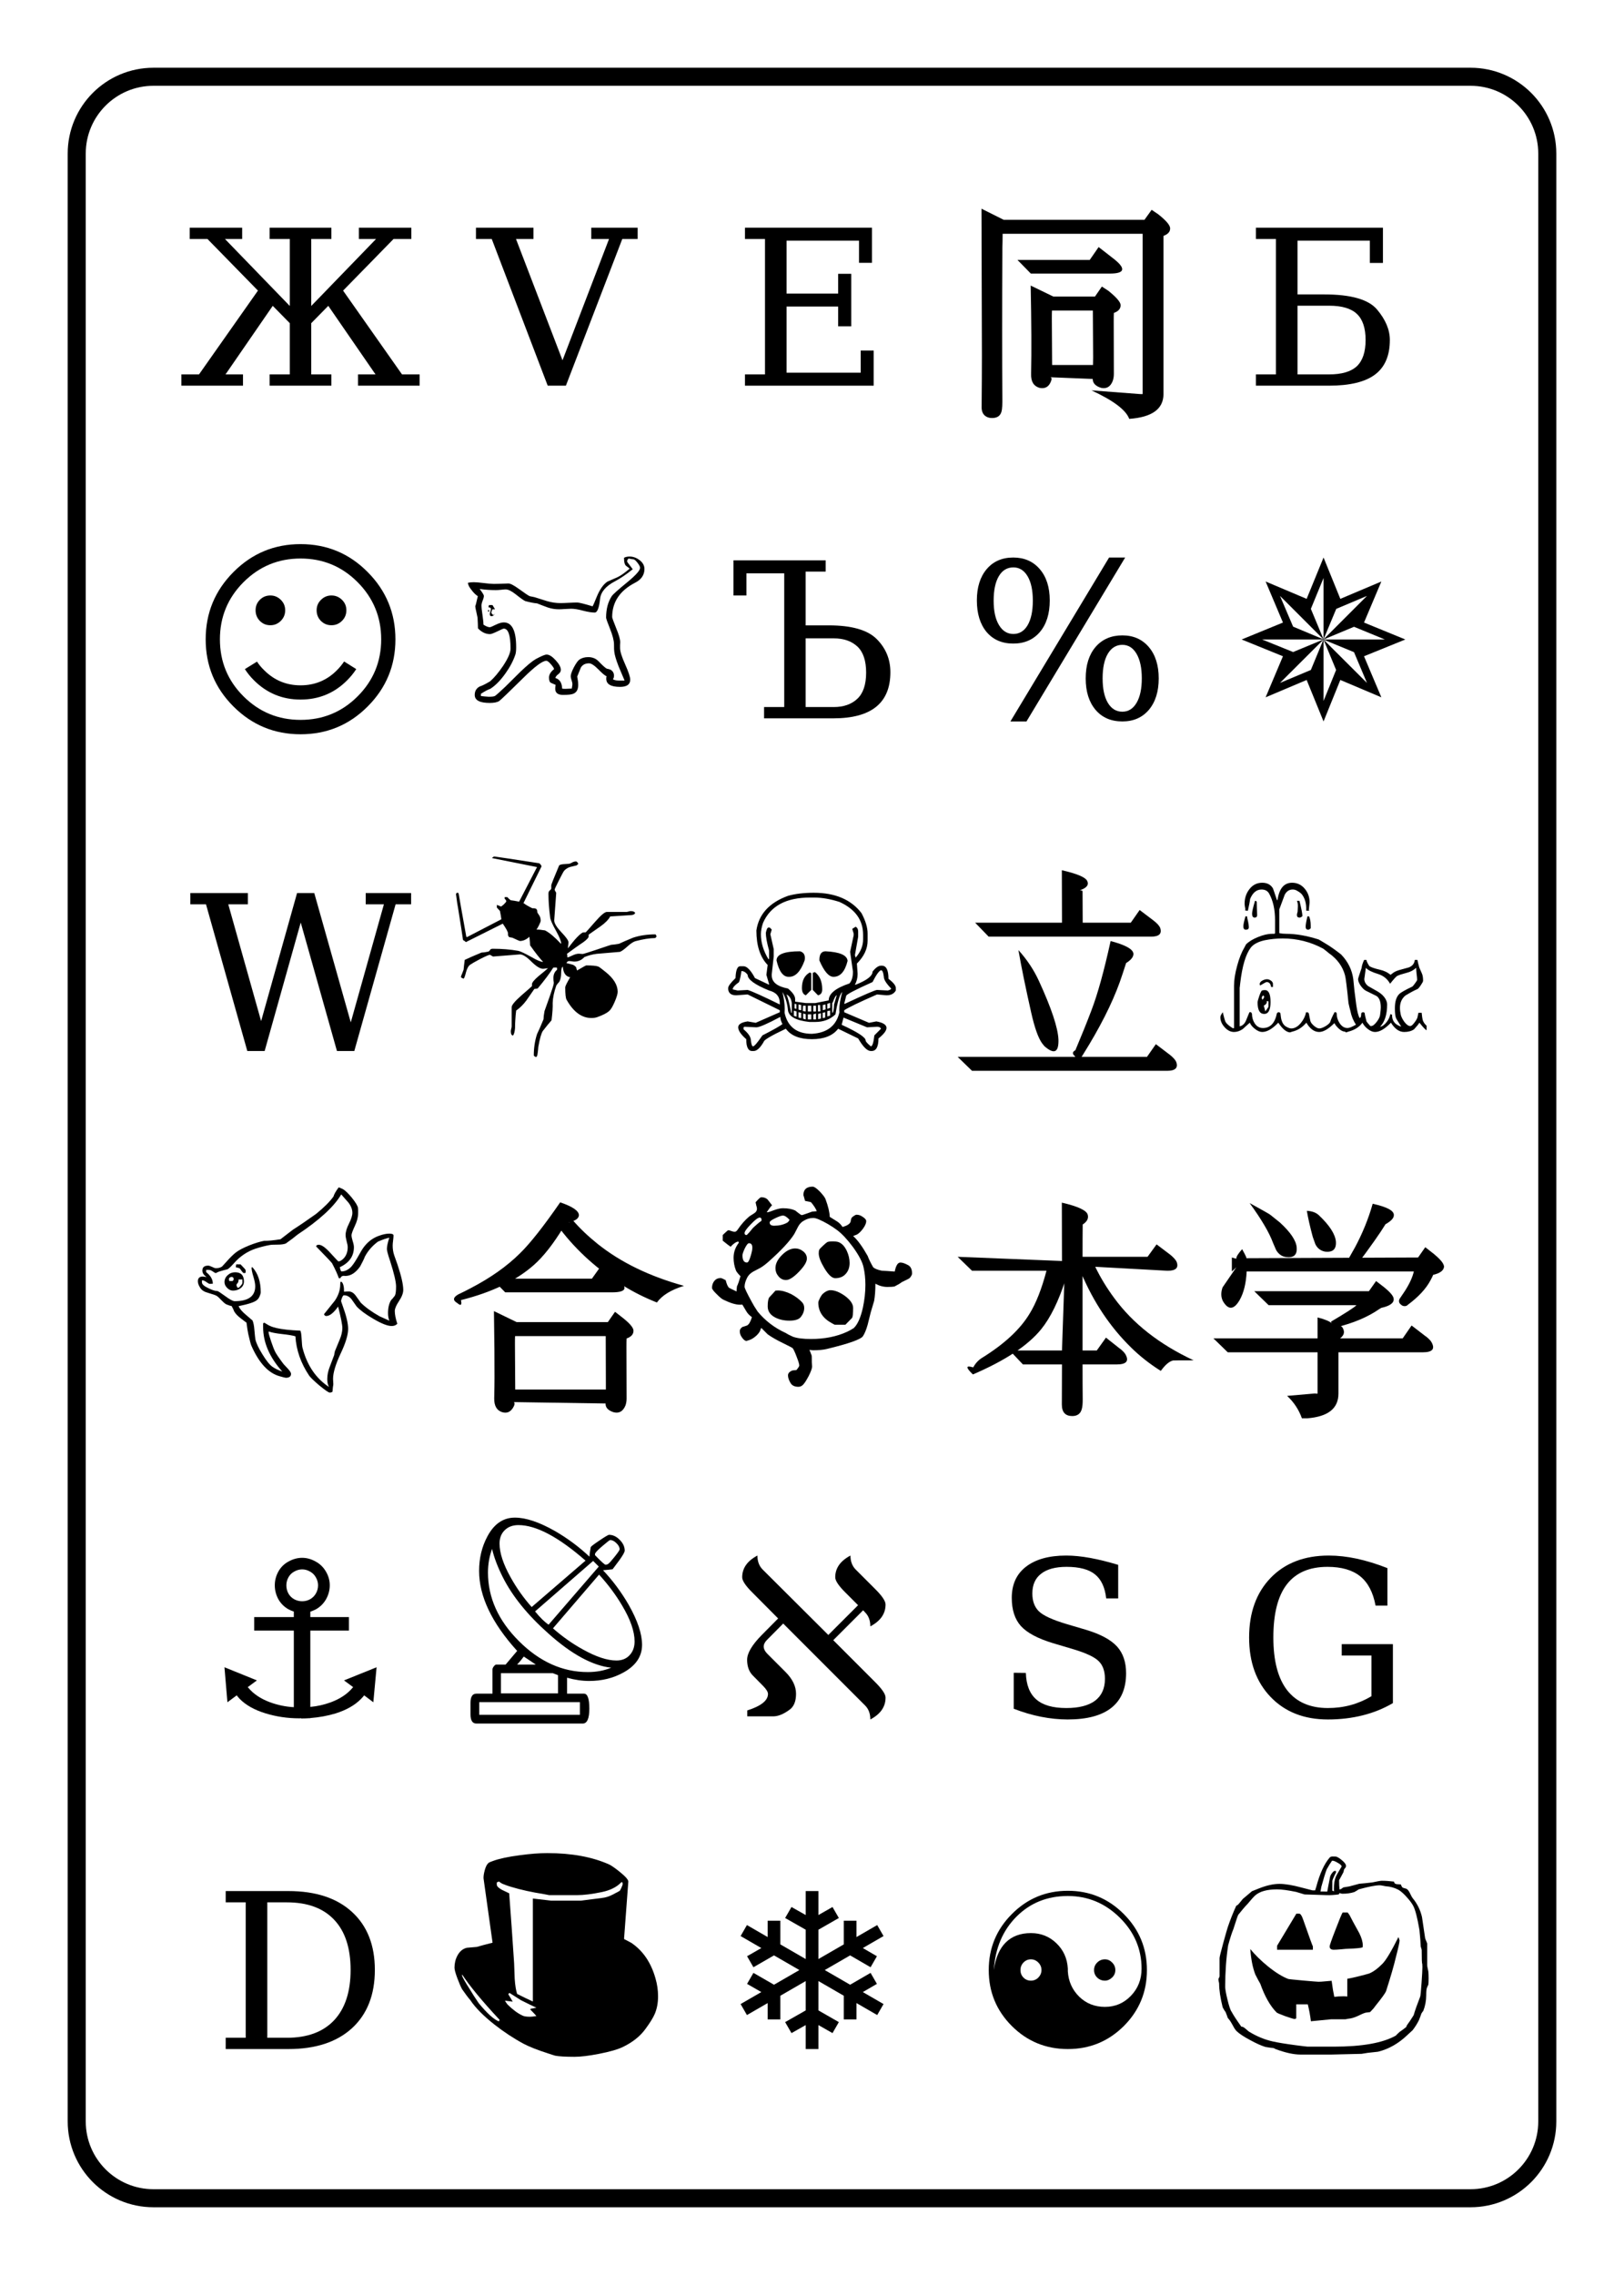 <?xml version="1.0" encoding="UTF-8"?>
<svg xmlns="http://www.w3.org/2000/svg" xmlns:xlink="http://www.w3.org/1999/xlink" width="180pt" height="252pt" viewBox="0 0 180 252" version="1.1">
<defs>
<g>
<symbol overflow="visible" id="glyph0-0">
<path style="stroke:none;" d="M 1.203 4.25 L 1.203 -16.922 L 13.203 -16.922 L 13.203 4.25 Z M 2.547 2.906 L 11.859 2.906 L 11.859 -15.578 L 2.547 -15.578 Z M 2.547 2.906 "/>
</symbol>
<symbol overflow="visible" id="glyph0-1">
<path style="stroke:none;" d="M 10.062 -17.5 L 16.906 -17.5 L 16.906 -16.25 L 14.672 -16.25 L 14.672 -8.828 L 21.859 -16.25 L 19.953 -16.25 L 19.953 -17.5 L 25.766 -17.5 L 25.766 -16.25 L 23.797 -16.25 L 18.203 -10.531 L 24.734 -1.25 L 26.688 -1.25 L 26.688 0 L 19.859 0 L 19.859 -1.25 L 21.797 -1.25 L 16.562 -8.844 L 14.672 -6.922 L 14.672 -1.25 L 16.906 -1.25 L 16.906 0 L 10.062 0 L 10.062 -1.25 L 12.297 -1.25 L 12.297 -6.922 L 10.406 -8.844 L 5.172 -1.25 L 7.109 -1.25 L 7.109 0 L 0.281 0 L 0.281 -1.25 L 2.234 -1.25 L 8.766 -10.531 L 3.172 -16.25 L 1.203 -16.25 L 1.203 -17.5 L 7.016 -17.5 L 7.016 -16.25 L 5.109 -16.25 L 12.297 -8.828 L 12.297 -16.25 L 10.062 -16.25 Z M 10.062 -17.5 "/>
</symbol>
<symbol overflow="visible" id="glyph0-2">
<path style="stroke:none;" d="M 4.203 -16.25 L 9.359 -2.812 L 14.516 -16.25 L 12.547 -16.25 L 12.547 -17.5 L 17.688 -17.5 L 17.688 -16.25 L 15.984 -16.25 L 9.734 0 L 7.719 0 L 1.516 -16.25 L -0.234 -16.25 L -0.234 -17.5 L 6.141 -17.5 L 6.141 -16.25 Z M 4.203 -16.25 "/>
</symbol>
<symbol overflow="visible" id="glyph0-3">
<path style="stroke:none;" d="M 1.328 0 L 1.328 -1.25 L 3.547 -1.25 L 3.547 -16.25 L 1.328 -16.25 L 1.328 -17.5 L 15.406 -17.5 L 15.406 -13.609 L 13.969 -13.609 L 13.969 -16.062 L 5.938 -16.062 L 5.938 -10.203 L 11.656 -10.203 L 11.656 -12.391 L 13.109 -12.391 L 13.109 -6.578 L 11.656 -6.578 L 11.656 -8.766 L 5.938 -8.766 L 5.938 -1.438 L 14.156 -1.438 L 14.156 -3.891 L 15.594 -3.891 L 15.594 0 Z M 1.328 0 "/>
</symbol>
<symbol overflow="visible" id="glyph0-4">
<path style="stroke:none;" d="M 5.938 -1.25 L 9.438 -1.25 C 10.844 -1.25 11.867 -1.551 12.516 -2.156 C 13.16 -2.77 13.484 -3.738 13.484 -5.062 C 13.484 -6.383 13.16 -7.348 12.516 -7.953 C 11.879 -8.555 10.852 -8.859 9.438 -8.859 L 5.938 -8.859 Z M 1.328 -17.5 L 15.406 -17.5 L 15.406 -13.594 L 13.953 -13.594 L 13.953 -16.062 L 5.938 -16.062 L 5.938 -10.109 L 8.906 -10.109 C 11.875 -10.109 13.828 -9.547 14.766 -8.422 C 15.703 -7.305 16.172 -6.188 16.172 -5.062 C 16.172 -3.332 15.625 -2.055 14.531 -1.234 C 13.438 -0.41 11.727 0 9.406 0 L 1.328 0 L 1.328 -1.25 L 3.547 -1.25 L 3.547 -16.25 L 1.328 -16.25 Z M 1.328 -17.5 "/>
</symbol>
<symbol overflow="visible" id="glyph0-5">
<path style="stroke:none;" d="M 8.828 -1.25 L 11.938 -1.25 C 13.031 -1.25 13.898 -1.551 14.547 -2.156 C 15.203 -2.77 15.531 -3.738 15.531 -5.062 C 15.531 -6.383 15.207 -7.348 14.562 -7.953 C 13.914 -8.555 13.039 -8.859 11.938 -8.859 L 8.828 -8.859 Z M 11.047 -17.5 L 11.047 -16.25 L 8.828 -16.25 L 8.828 -10.297 L 11.406 -10.297 C 13.926 -10.297 15.691 -9.789 16.703 -8.781 C 17.711 -7.77 18.219 -6.547 18.219 -5.109 C 18.219 -1.703 16.113 0 11.906 0 L 4.219 0 L 4.219 -1.25 L 6.453 -1.25 L 6.453 -16.062 L 2.266 -16.062 L 2.266 -13.609 L 0.828 -13.609 L 0.828 -17.5 Z M 11.047 -17.5 "/>
</symbol>
<symbol overflow="visible" id="glyph0-6">
<path style="stroke:none;" d="M 5.375 -16.719 C 4.688 -16.719 4.148 -16.395 3.766 -15.75 C 3.379 -15.102 3.188 -14.195 3.188 -13.031 C 3.188 -11.883 3.383 -10.984 3.781 -10.328 C 4.176 -9.672 4.707 -9.344 5.375 -9.344 C 6.039 -9.344 6.566 -9.664 6.953 -10.312 C 7.336 -10.969 7.531 -11.875 7.531 -13.031 C 7.531 -14.188 7.336 -15.086 6.953 -15.734 C 6.566 -16.391 6.039 -16.719 5.375 -16.719 Z M 17.453 -8.141 C 16.773 -8.141 16.238 -7.812 15.844 -7.156 C 15.457 -6.5 15.266 -5.586 15.266 -4.422 C 15.266 -3.273 15.457 -2.375 15.844 -1.719 C 16.238 -1.062 16.773 -0.734 17.453 -0.734 C 18.117 -0.734 18.645 -1.062 19.031 -1.719 C 19.414 -2.375 19.609 -3.273 19.609 -4.422 C 19.609 -5.578 19.414 -6.484 19.031 -7.141 C 18.645 -7.805 18.117 -8.141 17.453 -8.141 Z M 17.453 -9.188 C 18.68 -9.188 19.66 -8.754 20.391 -7.891 C 21.117 -7.035 21.484 -5.879 21.484 -4.422 C 21.484 -2.961 21.117 -1.801 20.391 -0.938 C 19.66 -0.082 18.68 0.344 17.453 0.344 C 16.203 0.344 15.211 -0.082 14.484 -0.938 C 13.754 -1.801 13.391 -2.961 13.391 -4.422 C 13.391 -5.891 13.754 -7.051 14.484 -7.906 C 15.223 -8.758 16.211 -9.188 17.453 -9.188 Z M 15.984 -17.812 L 17.766 -17.812 L 6.828 0.344 L 5.047 0.344 Z M 5.359 -17.812 C 6.586 -17.812 7.566 -17.383 8.297 -16.531 C 9.035 -15.676 9.406 -14.52 9.406 -13.062 C 9.406 -11.582 9.039 -10.414 8.312 -9.562 C 7.582 -8.707 6.598 -8.281 5.359 -8.281 C 4.117 -8.281 3.133 -8.707 2.406 -9.562 C 1.688 -10.426 1.328 -11.594 1.328 -13.062 C 1.328 -14.508 1.688 -15.66 2.406 -16.516 C 3.133 -17.379 4.117 -17.812 5.359 -17.812 Z M 5.359 -17.812 "/>
</symbol>
<symbol overflow="visible" id="glyph0-7">
<path style="stroke:none;" d="M 18.297 0 L 16.375 0 L 12.359 -14.234 L 8.359 0 L 6.438 0 L 1.859 -16.25 L 0.125 -16.25 L 0.125 -17.5 L 6.5 -17.5 L 6.5 -16.25 L 4.328 -16.25 L 7.969 -3.312 L 11.953 -17.5 L 13.859 -17.5 L 17.906 -3.172 L 21.578 -16.25 L 19.562 -16.25 L 19.562 -17.5 L 24.594 -17.5 L 24.594 -16.25 L 22.875 -16.25 Z M 18.297 0 "/>
</symbol>
<symbol overflow="visible" id="glyph0-8">
<path style="stroke:none;" d="M 2.234 -0.844 L 2.234 -4.828 L 3.578 -4.812 C 3.617 -3.488 4.004 -2.508 4.734 -1.875 C 5.461 -1.238 6.57 -0.922 8.062 -0.922 C 9.457 -0.922 10.52 -1.191 11.25 -1.734 C 11.977 -2.285 12.344 -3.094 12.344 -4.156 C 12.344 -5 12.117 -5.645 11.672 -6.094 C 11.234 -6.551 10.305 -6.992 8.891 -7.422 L 6.578 -8.109 C 4.898 -8.617 3.719 -9.25 3.031 -10 C 2.352 -10.758 2.016 -11.801 2.016 -13.125 C 2.016 -14.613 2.539 -15.766 3.594 -16.578 C 4.656 -17.398 6.141 -17.812 8.047 -17.812 C 8.859 -17.812 9.75 -17.723 10.719 -17.547 C 11.688 -17.367 12.719 -17.113 13.812 -16.781 L 13.812 -13.062 L 12.484 -13.062 C 12.348 -14.289 11.93 -15.18 11.234 -15.734 C 10.547 -16.285 9.5 -16.562 8.094 -16.562 C 6.852 -16.562 5.91 -16.305 5.266 -15.797 C 4.617 -15.297 4.297 -14.566 4.297 -13.609 C 4.297 -12.773 4.535 -12.117 5.016 -11.641 C 5.504 -11.16 6.535 -10.688 8.109 -10.219 L 10.281 -9.578 C 11.863 -9.098 12.992 -8.488 13.672 -7.75 C 14.348 -7.008 14.688 -6.02 14.688 -4.781 C 14.688 -3.082 14.141 -1.801 13.047 -0.938 C 11.961 -0.082 10.348 0.344 8.203 0.344 C 7.242 0.344 6.266 0.242 5.266 0.047 C 4.273 -0.148 3.266 -0.445 2.234 -0.844 Z M 2.234 -0.844 "/>
</symbol>
<symbol overflow="visible" id="glyph0-9">
<path style="stroke:none;" d="M 15.359 -12.266 C 15.086 -13.734 14.52 -14.816 13.656 -15.516 C 12.789 -16.211 11.582 -16.562 10.031 -16.562 C 8.02 -16.562 6.516 -15.91 5.516 -14.609 C 4.523 -13.316 4.031 -11.359 4.031 -8.734 C 4.031 -6.16 4.539 -4.211 5.562 -2.891 C 6.594 -1.578 8.098 -0.922 10.078 -0.922 C 10.961 -0.922 11.805 -1.031 12.609 -1.25 C 13.41 -1.469 14.176 -1.797 14.906 -2.234 L 14.906 -6.734 L 11.609 -6.734 L 11.609 -8 L 17.281 -8 L 17.281 -1.469 C 16.25 -0.863 15.129 -0.41 13.922 -0.109 C 12.723 0.191 11.441 0.344 10.078 0.344 C 7.441 0.344 5.328 -0.484 3.734 -2.141 C 2.141 -3.797 1.344 -5.992 1.344 -8.734 C 1.344 -11.492 2.141 -13.695 3.734 -15.344 C 5.328 -16.988 7.473 -17.812 10.172 -17.812 C 11.172 -17.812 12.203 -17.695 13.266 -17.469 C 14.336 -17.238 15.473 -16.891 16.672 -16.422 L 16.672 -12.266 Z M 15.359 -12.266 "/>
</symbol>
<symbol overflow="visible" id="glyph0-10">
<path style="stroke:none;" d="M 5.938 -1.25 L 8.109 -1.25 C 10.379 -1.25 12.125 -1.895 13.344 -3.188 C 14.562 -4.488 15.172 -6.348 15.172 -8.766 C 15.172 -11.191 14.562 -13.047 13.344 -14.328 C 12.133 -15.609 10.391 -16.25 8.109 -16.25 L 5.938 -16.25 Z M 1.328 0 L 1.328 -1.25 L 3.547 -1.25 L 3.547 -16.25 L 1.328 -16.25 L 1.328 -17.5 L 8.281 -17.5 C 11.301 -17.5 13.648 -16.727 15.328 -15.188 C 17.016 -13.645 17.859 -11.504 17.859 -8.766 C 17.859 -6.016 17.016 -3.863 15.328 -2.312 C 13.641 -0.77 11.289 0 8.281 0 Z M 1.328 0 "/>
</symbol>
<symbol overflow="visible" id="glyph1-0">
<path style="stroke:none;" d="M 9.078 -5.672 L 16.125 -5.672 L 16.125 -12.719 L 9.078 -12.719 Z M 9.078 -5.672 "/>
</symbol>
<symbol overflow="visible" id="glyph1-1">
<path style="stroke:none;" d="M 7.984 -12.188 C 8.066 -8.082 8.082 -4.852 8.031 -2.5 C 8.031 -2.457 8.031 -2.426 8.031 -2.406 C 8 -1.57 8.305 -1.055 8.953 -0.859 C 9.586 -0.723 10.02 -0.977 10.25 -1.625 C 10.332 -1.832 10.312 -1.969 10.188 -2.031 L 14.859 -1.844 C 14.859 -1.383 15.164 -1.055 15.781 -0.859 C 16.395 -0.723 16.828 -0.977 17.078 -1.625 C 17.16 -1.863 17.203 -2.117 17.203 -2.391 L 17.188 -8.203 C 17.188 -8.598 17.191 -8.914 17.203 -9.156 C 17.703 -9.332 17.953 -9.617 17.953 -10.016 C 17.953 -10.348 17.5 -10.879 16.594 -11.609 L 15.875 -12.078 L 15.109 -10.969 L 10.5 -10.969 Z M 14.875 -9.422 L 14.906 -4.25 C 14.906 -3.852 14.898 -3.566 14.891 -3.391 L 10.359 -3.391 L 10.328 -8.547 C 10.328 -8.953 10.332 -9.242 10.344 -9.422 Z M 8 -13.516 L 16.75 -13.516 C 18.477 -13.516 18.582 -14.094 17.062 -15.25 L 15.516 -16.453 L 14.531 -15.031 L 6.516 -15.031 Z M 20.391 -17.922 L 20.391 -0.172 C 20.391 -0.16 20.281 -0.16 20.062 -0.172 L 14.719 -0.578 C 17.156 0.547 18.551 1.598 18.906 2.578 C 21.438 2.398 22.703 1.484 22.703 -0.172 L 22.703 -17.688 C 23.191 -17.875 23.438 -18.141 23.438 -18.484 C 23.477 -18.828 23.035 -19.363 22.109 -20.094 L 21.391 -20.578 L 20.594 -19.469 L 5 -19.469 L 2.531 -20.703 L 2.578 -4.469 C 2.578 -2.906 2.566 -1.02 2.547 1.188 C 2.523 1.758 2.707 2.145 3.094 2.344 C 3.258 2.438 3.469 2.484 3.719 2.484 C 4.363 2.484 4.723 2.164 4.797 1.531 C 4.828 1.32 4.844 1.031 4.844 0.656 C 4.812 -4.238 4.812 -9.898 4.844 -16.328 C 4.863 -16.836 4.875 -17.367 4.875 -17.922 Z M 20.391 -17.922 "/>
</symbol>
<symbol overflow="visible" id="glyph1-2">
<path style="stroke:none;" d="M 1.484 1.094 L 23.109 1.094 C 24.023 1.094 24.359 0.758 24.109 0.094 C 24.004 -0.133 23.773 -0.391 23.422 -0.672 L 21.859 -1.859 L 20.875 -0.453 L -0.109 -0.453 Z M 6.625 -12.281 C 6.945 -10.426 7.422 -8.109 8.047 -5.328 C 8.422 -3.672 8.82 -2.547 9.25 -1.953 C 9.332 -1.859 9.414 -1.754 9.5 -1.641 C 10.582 -0.691 11.102 -0.93 11.062 -2.359 C 11.008 -3.672 10.285 -5.844 8.891 -8.875 C 8.336 -10.082 7.582 -11.219 6.625 -12.281 Z M 16.844 -13.281 C 16.113 -9.957 15.406 -7.398 14.719 -5.609 C 14.238 -4.336 13.645 -2.863 12.938 -1.188 C 12.602 -1.008 12.578 -0.797 12.859 -0.547 C 13.18 -0.109 13.484 -0.148 13.766 -0.672 C 15.629 -3.641 16.992 -6.328 17.859 -8.734 C 18.078 -9.359 18.312 -10.062 18.562 -10.844 C 19.102 -11.176 19.375 -11.516 19.375 -11.859 C 19.352 -12.367 18.508 -12.844 16.844 -13.281 Z M 11.453 -15.312 L 1.828 -15.312 L 3.328 -13.766 L 21.312 -13.766 C 22.227 -13.766 22.566 -14.098 22.328 -14.766 C 22.223 -14.992 21.984 -15.254 21.609 -15.547 L 20.062 -16.719 L 19.078 -15.312 L 13.75 -15.312 L 13.734 -18.781 C 13.734 -18.863 13.633 -18.906 13.438 -18.906 C 14.207 -19.164 14.473 -19.52 14.234 -19.969 C 14.016 -20.363 13.082 -20.75 11.438 -21.125 L 11.453 -15.922 C 11.453 -15.586 11.453 -15.383 11.453 -15.312 Z M 11.453 -15.312 "/>
</symbol>
<symbol overflow="visible" id="glyph1-3">
<path style="stroke:none;" d="M 5.188 -9.141 C 5.238 -5.961 5.258 -3.5 5.25 -1.75 C 5.25 -1.156 5.238 -0.395 5.219 0.531 C 5.207 1.344 5.492 1.848 6.078 2.047 C 6.66 2.234 7.102 2.008 7.406 1.375 C 7.5 1.145 7.492 1 7.391 0.938 L 17.562 1.094 C 17.539 1.539 17.836 1.863 18.453 2.062 C 19.055 2.219 19.492 1.969 19.766 1.312 C 19.848 1.082 19.891 0.828 19.891 0.547 L 19.875 -5.203 C 19.875 -5.578 19.879 -5.879 19.891 -6.109 C 20.398 -6.285 20.656 -6.57 20.656 -6.969 C 20.656 -7.312 20.207 -7.828 19.312 -8.516 L 18.609 -9.062 L 17.812 -7.922 L 7.703 -7.922 Z M 17.578 -6.375 L 17.594 -1.297 C 17.594 -0.891 17.594 -0.609 17.594 -0.453 L 7.547 -0.453 L 7.516 -5.531 C 7.516 -5.926 7.52 -6.207 7.531 -6.375 Z M 6.438 -11.219 L 18.266 -11.219 C 20.016 -11.219 20.117 -11.797 18.578 -12.953 L 17.062 -14.156 L 16.047 -12.734 L 4.953 -12.734 Z M 13.328 -19.125 C 13.598 -18.969 13.648 -18.926 13.484 -19 C 14.191 -19.125 14.566 -19.375 14.609 -19.75 C 14.609 -20.238 13.914 -20.719 12.531 -21.188 C 10.676 -18.508 9.188 -16.625 8.062 -15.531 C 6.633 -14.113 4.82 -12.832 2.625 -11.688 C 2.195 -11.457 1.727 -11.223 1.219 -10.984 C 0.645 -10.648 0.613 -10.332 1.125 -10.031 C 1.52 -9.688 1.656 -9.797 1.531 -10.359 C 4.926 -11.211 7.602 -12.492 9.562 -14.203 C 10.645 -15.148 11.754 -16.555 12.891 -18.422 L 12.531 -18.219 C 14.395 -15.781 16.727 -13.691 19.531 -11.953 C 20.676 -11.242 21.914 -10.625 23.25 -10.094 C 23.82 -10.883 24.82 -11.5 26.25 -11.938 C 22.438 -12.988 19.25 -14.535 16.688 -16.578 C 15.625 -17.43 14.691 -18.32 13.891 -19.25 C 13.785 -19.352 13.598 -19.312 13.328 -19.125 Z M 13.328 -19.125 "/>
</symbol>
<symbol overflow="visible" id="glyph1-4">
<path style="stroke:none;" d="M 14.609 -14.078 L 23.156 -13.609 C 24.082 -13.609 24.414 -13.941 24.156 -14.609 C 24.051 -14.828 23.82 -15.082 23.469 -15.375 L 21.938 -16.531 L 20.938 -15.156 L 13.734 -15.156 C 13.734 -16.676 13.738 -17.867 13.75 -18.734 C 14.227 -19.047 14.414 -19.398 14.312 -19.797 C 14.207 -20.285 13.25 -20.738 11.438 -21.156 L 11.453 -14.672 L 11.938 -14.672 L -0.109 -15.156 L 1.484 -13.609 L 9.734 -13.609 C 9.203 -11.598 8.582 -10.02 7.875 -8.875 C 6.832 -7.133 5.066 -5.492 2.578 -3.953 C 2.191 -3.711 1.867 -3.363 1.609 -2.906 C 0.773 -3.164 0.766 -2.906 1.578 -2.125 C 5.148 -3.656 7.672 -5.32 9.141 -7.125 C 10.172 -8.395 11.07 -10.227 11.844 -12.625 C 11.957 -13 11.992 -13.41 11.953 -13.859 L 11.766 -13.922 L 11.453 -4.781 L 5.656 -4.781 L 7.125 -3.234 L 11.453 -3.234 C 11.453 -1.492 11.445 -0.016 11.438 1.203 C 11.438 2.055 11.82 2.484 12.594 2.484 C 13.195 2.484 13.555 2.191 13.672 1.609 C 13.723 1.41 13.75 1.094 13.75 0.656 C 13.738 -0.395 13.734 -1.691 13.734 -3.234 L 17.531 -3.234 C 18.594 -3.234 18.91 -3.609 18.484 -4.359 C 18.391 -4.523 18.203 -4.723 17.922 -4.953 L 17.828 -5.016 L 16.328 -6.203 L 15.312 -4.781 L 13.734 -4.781 L 13.734 -13.609 L 13.953 -14.078 C 13.598 -14.234 13.453 -14.078 13.516 -13.609 C 13.535 -13.523 13.562 -13.438 13.594 -13.344 C 14.957 -10.125 16.789 -7.383 19.094 -5.125 C 20.051 -4.176 21.156 -3.305 22.406 -2.516 C 22.895 -3.191 23.348 -3.578 23.766 -3.672 C 23.785 -3.68 24.547 -3.688 26.047 -3.688 C 22.254 -5.457 19.32 -7.754 17.25 -10.578 C 16.426 -11.691 15.727 -12.836 15.156 -14.016 C 15.031 -14.266 14.848 -14.285 14.609 -14.078 Z M 14.609 -14.078 "/>
</symbol>
<symbol overflow="visible" id="glyph1-5">
<path style="stroke:none;" d="M 11.438 -4.578 L 11.438 0 C 11.438 0.008 11.332 0.004 11.125 -0.016 L 8.062 0.25 C 8.812 0.945 9.359 1.773 9.703 2.734 L 10.297 2.734 C 12.598 2.555 13.75 1.645 13.75 0 L 13.75 -4.578 L 23.109 -4.578 C 24.172 -4.578 24.488 -4.953 24.062 -5.703 C 23.969 -5.867 23.781 -6.066 23.5 -6.297 L 23.406 -6.359 L 21.859 -7.547 L 20.875 -6.125 L 13.75 -6.125 L 13.75 -6 C 14.375 -6.375 14.52 -6.82 14.188 -7.344 L 13.844 -7.641 C 13.738 -7.703 13.625 -7.602 13.5 -7.344 C 15.414 -7.812 17.004 -8.484 18.266 -9.359 C 18.348 -9.41 18.426 -9.457 18.5 -9.5 C 19.445 -9.707 19.906 -10.035 19.875 -10.484 C 19.875 -10.816 19.422 -11.328 18.516 -12.016 L 17.922 -12.469 L 17.125 -11.344 L 4.422 -11.344 L 6.016 -9.797 L 15.75 -9.797 C 15.52 -9.555 14.594 -8.957 12.969 -8 C 12.906 -7.957 12.93 -7.879 13.047 -7.766 C 12.773 -8.016 12.238 -8.238 11.438 -8.438 L 11.438 -6.125 L -0.109 -6.125 L 1.484 -4.578 Z M 3.547 -15 C 3.598 -15.008 3.441 -15.344 3.078 -16 C 2.609 -15.477 2.395 -15.125 2.438 -14.938 L 1.938 -15.078 L 1.938 -13.531 L 2.438 -14 L 0.906 -11.766 C 0.707 -11.191 0.723 -10.68 0.953 -10.234 C 1.547 -9.234 2.16 -9.273 2.797 -10.359 C 3.254 -11.16 3.516 -12.219 3.578 -13.531 L 22.109 -13.531 C 21.953 -12.863 21.609 -12.125 21.078 -11.312 L 20.625 -10.641 C 20.344 -10.285 20.422 -9.984 20.859 -9.734 C 21.109 -9.648 21.312 -9.691 21.469 -9.859 C 22.645 -10.734 23.477 -11.641 23.969 -12.578 C 24.094 -12.805 24.188 -13 24.25 -13.156 C 25 -13.332 25.398 -13.625 25.453 -14.031 C 25.473 -14.406 24.992 -14.969 24.016 -15.719 L 23.375 -16.219 L 22.578 -15.078 Z M 3.906 -21.109 C 5.219 -19.305 6.082 -17.836 6.5 -16.703 L 6.844 -15.906 C 7.113 -15.445 7.484 -15.188 7.953 -15.125 C 8.797 -15.02 9.188 -15.375 9.125 -16.188 C 9.062 -16.957 8.438 -17.883 7.25 -18.969 L 6.172 -19.828 C 6.086 -19.898 5.332 -20.328 3.906 -21.109 Z M 10.25 -20.25 C 10.383 -19.445 10.602 -18.484 10.906 -17.359 L 11.188 -16.562 C 11.406 -16.113 11.754 -15.836 12.234 -15.734 C 13.117 -15.617 13.531 -15.988 13.469 -16.844 C 13.395 -17.664 12.77 -18.633 11.594 -19.75 C 11.281 -20.051 10.832 -20.219 10.25 -20.25 Z M 17.547 -21.031 C 17.078 -19.375 16.422 -17.758 15.578 -16.188 C 15.379 -15.832 15.156 -15.438 14.906 -15 C 14.602 -14.582 14.703 -14.375 15.203 -14.375 C 15.367 -13.969 15.586 -13.957 15.859 -14.344 C 17.367 -16.363 18.406 -17.836 18.969 -18.766 C 19.582 -19.109 19.891 -19.438 19.891 -19.75 C 19.941 -20.25 19.16 -20.676 17.547 -21.031 Z M 17.547 -21.031 "/>
</symbol>
<symbol overflow="visible" id="glyph2-0">
<path style="stroke:none;" d="M 1.203 4.25 L 1.203 -16.922 L 13.203 -16.922 L 13.203 4.25 Z M 2.547 2.906 L 11.859 2.906 L 11.859 -15.578 L 2.547 -15.578 Z M 2.547 2.906 "/>
</symbol>
<symbol overflow="visible" id="glyph2-1">
<path style="stroke:none;" d="M 7.531 -11.969 C 7.531 -12.426 7.688 -12.812 8 -13.125 C 8.312 -13.445 8.703 -13.609 9.172 -13.609 C 9.617 -13.609 10.004 -13.445 10.328 -13.125 C 10.648 -12.812 10.812 -12.426 10.812 -11.969 C 10.812 -11.508 10.648 -11.117 10.328 -10.797 C 10.004 -10.473 9.617 -10.312 9.172 -10.312 C 8.703 -10.312 8.312 -10.473 8 -10.797 C 7.688 -11.117 7.531 -11.508 7.531 -11.969 Z M 14.297 -11.969 C 14.297 -12.426 14.457 -12.812 14.781 -13.125 C 15.102 -13.445 15.488 -13.609 15.938 -13.609 C 16.395 -13.609 16.785 -13.445 17.109 -13.125 C 17.43 -12.812 17.594 -12.426 17.594 -11.969 C 17.594 -11.508 17.43 -11.117 17.109 -10.797 C 16.785 -10.473 16.395 -10.312 15.938 -10.312 C 15.477 -10.312 15.086 -10.473 14.766 -10.797 C 14.453 -11.117 14.297 -11.508 14.297 -11.969 Z M 2 -8.75 C 2 -11.656 3.023 -14.141 5.078 -16.203 C 7.129 -18.266 9.609 -19.297 12.516 -19.297 C 15.43 -19.297 17.91 -18.266 19.953 -16.203 C 22.004 -14.141 23.031 -11.656 23.031 -8.75 C 23.031 -5.844 22.004 -3.363 19.953 -1.312 C 17.91 0.738 15.43 1.766 12.516 1.766 C 9.609 1.766 7.129 0.738 5.078 -1.312 C 3.023 -3.363 2 -5.844 2 -8.75 Z M 3.578 -8.75 C 3.578 -6.281 4.445 -4.176 6.188 -2.438 C 7.938 -0.695 10.047 0.172 12.516 0.172 C 14.992 0.172 17.102 -0.695 18.844 -2.438 C 20.582 -4.176 21.453 -6.281 21.453 -8.75 C 21.453 -11.219 20.582 -13.328 18.844 -15.078 C 17.102 -16.828 14.992 -17.703 12.516 -17.703 C 10.047 -17.703 7.938 -16.828 6.188 -15.078 C 4.445 -13.328 3.578 -11.219 3.578 -8.75 Z M 6.344 -5.453 L 7.688 -6.281 C 7.906 -5.945 8.172 -5.629 8.484 -5.328 C 9.598 -4.211 10.941 -3.656 12.516 -3.656 C 14.098 -3.656 15.441 -4.211 16.547 -5.328 C 16.848 -5.629 17.113 -5.953 17.344 -6.297 L 18.688 -5.453 C 18.406 -5.016 18.066 -4.598 17.672 -4.203 C 16.254 -2.785 14.535 -2.078 12.516 -2.078 C 10.504 -2.078 8.785 -2.785 7.359 -4.203 C 6.961 -4.598 6.625 -5.016 6.344 -5.453 Z M 6.344 -5.453 "/>
</symbol>
<symbol overflow="visible" id="glyph2-2">
<path style="stroke:none;" d="M 14.875 -13.562 L 11.469 -12.125 L 10.062 -8.75 Z M 16.859 -8.734 L 13.438 -10.141 L 10.062 -8.734 Z M 14.875 -3.922 L 13.438 -7.328 L 10.062 -8.719 Z M 10.062 -1.922 L 11.453 -5.359 L 10.062 -8.719 Z M 5.234 -3.922 L 8.656 -5.359 L 10.047 -8.719 Z M 3.25 -8.734 L 6.688 -7.344 L 10.047 -8.734 Z M 5.234 -13.562 L 6.688 -10.156 L 10.047 -8.75 Z M 10.062 -15.547 L 8.656 -12.125 L 10.062 -8.75 Z M 10.062 -17.812 L 11.922 -13.234 L 16.469 -15.156 L 14.547 -10.609 L 19.125 -8.734 L 14.547 -6.875 L 16.469 -2.328 L 11.922 -4.25 L 10.062 0.344 L 8.188 -4.25 L 3.641 -2.328 L 5.562 -6.875 L 0.984 -8.734 L 5.562 -10.609 L 3.641 -15.156 L 8.188 -13.234 Z M 10.062 -17.812 "/>
</symbol>
<symbol overflow="visible" id="glyph2-3">
<path style="stroke:none;" d="M 10.953 -17.531 C 13.336 -17.531 15.102 -16.773 16.25 -15.266 C 16.695 -14.422 16.922 -13.672 16.922 -13.016 L 16.922 -12.219 C 16.922 -11.32 16.523 -10.477 15.734 -9.688 L 15.812 -8.578 L 15.812 -8.516 C 15.812 -8.098 15.711 -7.707 15.516 -7.344 L 15.594 -7.344 C 16.844 -7.832 17.469 -8.316 17.469 -8.797 C 17.812 -9.234 18.125 -9.453 18.406 -9.453 L 18.5 -9.453 C 18.988 -9.453 19.234 -8.969 19.234 -8 C 19.773 -7.594 20.047 -7.254 20.047 -6.984 L 20.047 -6.703 C 19.848 -6.348 19.504 -6.172 19.016 -6.172 L 17.969 -6.266 C 16.031 -5.422 14.816 -4.836 14.328 -4.516 L 14.328 -4.297 L 17.078 -3.125 L 17.891 -3.281 C 18.641 -3.145 19.016 -2.906 19.016 -2.562 C 19.016 -2.258 18.719 -1.867 18.125 -1.391 C 18.125 -0.461 17.867 0 17.359 0 L 17.281 0 C 16.883 0 16.414 -0.461 15.875 -1.391 L 13.656 -2.469 C 13.062 -1.695 12.094 -1.312 10.75 -1.312 C 9.383 -1.312 8.422 -1.695 7.859 -2.469 C 6.223 -1.695 5.406 -1.211 5.406 -1.016 C 5.008 -0.336 4.641 0 4.297 0 L 4.125 0 C 3.688 0 3.469 -0.438 3.469 -1.312 C 2.875 -1.832 2.578 -2.27 2.578 -2.625 C 2.578 -2.957 2.926 -3.176 3.625 -3.281 L 4.516 -3.125 L 7.188 -4.297 L 7.188 -4.516 L 3.625 -6.266 L 2.359 -6.172 C 1.816 -6.172 1.52 -6.391 1.469 -6.828 L 1.469 -6.984 C 1.469 -7.191 1.738 -7.555 2.281 -8.078 C 2.312 -8.953 2.484 -9.391 2.797 -9.391 L 3.172 -9.391 C 3.547 -9.391 3.969 -8.953 4.438 -8.078 L 6 -7.344 L 6 -7.422 L 5.703 -8.438 L 5.844 -9.531 C 5.008 -10.395 4.594 -11.672 4.594 -13.359 C 4.863 -15.16 6.031 -16.438 8.094 -17.188 C 8.895 -17.414 9.848 -17.531 10.953 -17.531 Z M 5.094 -12.938 C 5.094 -12.02 5.367 -11.102 5.922 -10.188 L 6 -10.188 L 6 -11.125 C 5.758 -12 5.641 -12.656 5.641 -13.094 C 5.723 -13.477 5.816 -13.672 5.922 -13.672 L 6.078 -13.672 L 6.297 -13.453 L 6.141 -12.938 L 6.516 -11.281 L 6.516 -10.484 L 6.297 -8.516 L 6.297 -8.375 C 6.297 -7.633 6.895 -7.148 8.094 -6.922 C 8.625 -6.484 8.891 -6.094 8.891 -5.75 L 8.891 -5.469 L 10.078 -5.312 L 11.125 -5.312 L 12.609 -5.609 C 12.609 -6.348 13.375 -6.973 14.906 -7.484 C 15.164 -7.766 15.297 -8.203 15.297 -8.797 L 14.984 -10.984 L 15.375 -12.812 L 15.375 -13.016 L 15.219 -13.531 L 15.594 -13.766 C 15.781 -13.672 15.875 -13.492 15.875 -13.234 L 15.875 -12.656 L 15.516 -10.625 L 15.594 -10.344 C 16.145 -10.977 16.422 -11.648 16.422 -12.359 L 16.422 -12.875 C 16.422 -14.508 15.547 -15.723 13.797 -16.516 C 12.797 -16.836 11.859 -17 10.984 -17 L 10.531 -17 C 7.883 -17 6.148 -16.062 5.328 -14.188 C 5.172 -13.719 5.094 -13.301 5.094 -12.938 Z M 9.422 -11.047 C 9.785 -10.953 9.969 -10.707 9.969 -10.312 C 9.969 -10.227 9.957 -10.133 9.938 -10.031 C 9.5 -8.82 8.93 -8.219 8.234 -8.219 L 8.156 -8.219 C 7.551 -8.219 7.109 -8.82 6.828 -10.031 C 6.828 -10.707 7.691 -11.047 9.422 -11.047 Z M 12.25 -11.047 C 13.832 -10.973 14.648 -10.617 14.703 -9.984 C 14.41 -8.805 13.891 -8.219 13.141 -8.219 C 12.617 -8.219 12.098 -8.82 11.578 -10.031 C 11.578 -10.051 11.578 -10.07 11.578 -10.094 C 11.578 -10.719 11.801 -11.035 12.25 -11.047 Z M 14.328 -5.234 L 14.406 -5.234 C 16.594 -6.254 17.781 -6.766 17.969 -6.766 L 19.156 -6.703 C 19.406 -6.766 19.531 -6.836 19.531 -6.922 C 18.988 -7.484 18.719 -7.914 18.719 -8.219 C 18.664 -8.707 18.562 -8.953 18.406 -8.953 C 18.188 -8.879 17.875 -8.441 17.469 -7.641 C 15.52 -6.766 14.547 -6.254 14.547 -6.109 Z M 2.938 -8.859 C 2.812 -7.992 2.691 -7.562 2.578 -7.562 C 2.172 -7.27 1.969 -7.023 1.969 -6.828 L 2.516 -6.703 L 3.625 -6.766 C 4.113 -6.617 5.301 -6.082 7.188 -5.156 L 7.188 -5.312 C 7.188 -6.039 6.789 -6.504 6 -6.703 C 4.414 -7.348 3.625 -7.926 3.625 -8.438 C 3.426 -8.719 3.195 -8.859 2.938 -8.859 Z M 10.516 -8.703 L 10.672 -8.625 L 10.672 -6.766 L 10.078 -6.172 C 9.785 -6.266 9.641 -6.535 9.641 -6.984 C 9.641 -7.805 9.93 -8.379 10.516 -8.703 Z M 11.078 -8.75 C 11.617 -8.332 11.891 -7.691 11.891 -6.828 C 11.891 -6.453 11.734 -6.234 11.422 -6.172 L 10.844 -6.766 L 10.844 -8.656 Z M 7.719 -4.234 C 8.062 -2.68 9.07 -1.906 10.75 -1.906 C 12.445 -2.008 13.461 -2.805 13.797 -4.297 C 13.785 -4.379 13.781 -4.469 13.781 -4.562 C 13.781 -5.07 13.891 -5.734 14.109 -6.547 C 13.828 -6.254 13.578 -5.426 13.359 -4.062 C 12.773 -3.5 12.031 -3.219 11.125 -3.219 L 10.469 -3.219 C 8.977 -3.383 8.188 -3.816 8.094 -4.516 C 8.031 -5.242 7.828 -5.922 7.484 -6.547 C 7.648 -5.828 7.734 -5.203 7.734 -4.672 C 7.734 -4.516 7.727 -4.367 7.719 -4.234 Z M 7.922 -6.266 C 8.078 -5.973 8.254 -5.297 8.453 -4.234 L 8.516 -4.234 L 8.516 -5.312 C 8.453 -5.801 8.254 -6.117 7.922 -6.266 Z M 13 -5.312 L 13 -4.234 C 13.113 -4.234 13.18 -4.539 13.203 -5.156 L 13.5 -6.172 C 13.395 -6.172 13.25 -5.91 13.062 -5.391 Z M 8.828 -5.234 L 8.828 -4.719 L 9.031 -4.672 L 9.031 -5.188 Z M 12.453 -5.234 L 12.453 -4.672 L 12.766 -4.781 L 12.766 -5.328 Z M 9.266 -5.156 L 9.266 -4.578 L 9.562 -4.516 L 9.562 -5.094 Z M 11.953 -5.094 L 11.953 -4.516 L 12.266 -4.609 L 12.25 -5.156 Z M 11.422 -5.094 L 11.422 -4.375 L 11.688 -4.391 L 11.656 -5.094 Z M 10.297 -5.016 L 10.297 -4.375 L 10.672 -4.375 L 10.672 -5.016 Z M 10.906 -5.016 L 10.906 -4.375 L 11.203 -4.375 L 11.203 -5.016 Z M 9.266 -4.297 L 9.266 -3.703 L 9.562 -3.641 L 9.562 -4.234 Z M 10.906 -4.062 L 10.906 -3.5 L 11.203 -3.5 L 11.203 -4.156 Z M 10.297 -4.062 L 10.297 -3.5 L 10.672 -3.5 L 10.672 -4.062 Z M 4.594 -2.625 L 3.266 -2.688 L 3.172 -2.625 L 3.172 -2.406 C 3.711 -1.957 3.984 -1.547 3.984 -1.172 C 4.035 -0.734 4.113 -0.516 4.219 -0.516 C 4.363 -0.516 4.711 -0.922 5.266 -1.734 C 6.473 -2.348 7.211 -2.766 7.484 -2.984 C 7.328 -3.273 7.25 -3.539 7.25 -3.781 C 5.801 -3.008 4.914 -2.625 4.594 -2.625 Z M 14.25 -3.703 L 14.047 -2.906 C 15.816 -2.094 16.703 -1.516 16.703 -1.172 C 16.703 -1.055 16.895 -0.836 17.281 -0.516 C 17.445 -0.516 17.578 -0.922 17.672 -1.734 L 18.406 -2.469 C 18.352 -2.613 18.207 -2.688 17.969 -2.688 L 16.859 -2.625 Z M 9.766 -5.016 L 9.734 -4.438 L 10.062 -4.375 L 10.062 -5.016 Z M 9.781 -4.156 L 9.781 -3.578 L 10.062 -3.5 L 10.062 -4.078 Z M 8.75 -4.469 L 8.75 -3.891 L 9.047 -3.812 L 9.047 -4.391 Z M 11.438 -4.109 L 11.438 -3.531 L 11.75 -3.594 L 11.75 -4.188 Z M 11.938 -4.234 L 11.938 -3.641 L 12.219 -3.703 L 12.219 -4.297 Z M 12.453 -4.422 L 12.453 -3.828 L 12.766 -3.922 L 12.766 -4.484 Z M 12.453 -4.422 "/>
</symbol>
<symbol overflow="visible" id="glyph2-4">
<path style="stroke:none;" d="M 9.188 -14.516 C 9.188 -14.203 9.258 -13.906 9.406 -13.625 C 9.562 -13.344 9.781 -13.125 10.062 -12.969 C 10.344 -12.82 10.633 -12.75 10.938 -12.75 C 11.25 -12.75 11.539 -12.82 11.812 -12.969 C 12.094 -13.125 12.312 -13.344 12.469 -13.625 C 12.625 -13.906 12.703 -14.203 12.703 -14.516 C 12.703 -14.828 12.617 -15.125 12.453 -15.406 C 12.297 -15.688 12.078 -15.898 11.797 -16.047 C 11.523 -16.203 11.238 -16.281 10.938 -16.281 C 10.645 -16.281 10.359 -16.203 10.078 -16.047 C 9.797 -15.898 9.578 -15.688 9.422 -15.406 C 9.266 -15.125 9.188 -14.828 9.188 -14.516 Z M 11.844 0.188 L 11.844 0.203 L 11.75 0.203 C 11.469 0.223 11.172 0.234 10.859 0.234 C 10.836 0.234 10.816 0.227 10.797 0.219 L 10.797 0.203 L 10.719 0.203 L 10.719 0.219 L 10.625 0.219 C 9.312 0.219 8.051 0.031 6.844 -0.344 C 5.633 -0.719 4.691 -1.25 4.016 -1.938 C 3.891 -2.07 3.781 -2.203 3.688 -2.328 L 2.656 -1.562 L 2.328 -5.438 L 5.922 -3.984 L 4.906 -3.234 C 4.906 -3.234 4.926 -3.211 4.969 -3.172 C 5.539 -2.484 6.344 -1.945 7.375 -1.562 C 8.227 -1.25 9.109 -1.066 10.016 -1.016 L 10.016 -9.5 L 5.625 -9.5 L 5.625 -11 L 10.016 -11 L 10.016 -11.609 C 9.816 -11.672 9.617 -11.754 9.422 -11.859 C 8.941 -12.129 8.566 -12.504 8.297 -12.984 C 8.035 -13.473 7.906 -13.984 7.906 -14.516 C 7.906 -15.047 8.035 -15.551 8.297 -16.031 C 8.566 -16.52 8.945 -16.895 9.438 -17.156 C 9.926 -17.426 10.426 -17.562 10.938 -17.562 C 11.445 -17.562 11.941 -17.426 12.422 -17.156 C 12.91 -16.895 13.297 -16.52 13.578 -16.031 C 13.859 -15.551 14 -15.047 14 -14.516 C 14 -13.984 13.863 -13.473 13.594 -12.984 C 13.32 -12.504 12.945 -12.129 12.469 -11.859 C 12.258 -11.754 12.051 -11.664 11.844 -11.594 L 11.844 -11 L 16.125 -11 L 16.125 -9.5 L 11.844 -9.5 L 11.844 -1.047 C 12.625 -1.117 13.383 -1.289 14.125 -1.562 C 15.156 -1.945 15.957 -2.484 16.531 -3.172 C 16.551 -3.191 16.57 -3.211 16.594 -3.234 L 15.578 -3.984 L 19.188 -5.438 L 18.828 -1.562 L 17.812 -2.328 C 17.719 -2.203 17.602 -2.07 17.469 -1.938 C 16.801 -1.25 15.863 -0.711 14.656 -0.328 C 13.75 -0.055 12.812 0.113 11.844 0.188 Z M 11.844 0.188 "/>
</symbol>
<symbol overflow="visible" id="glyph2-5">
<path style="stroke:none;" d="M 11.297 -8.438 L 15.922 -3.812 C 16.703 -3.039 17.094 -2.461 17.094 -2.078 C 17.094 -1.055 16.531 -0.25 15.406 0.344 C 15.406 -0.312 15.207 -0.832 14.812 -1.219 L 5.75 -10.281 L 3.938 -8.453 C 3.457 -7.961 3.473 -7.457 3.984 -6.938 L 6 -4.922 C 6.781 -4.141 7.172 -3.332 7.172 -2.5 C 7.172 -1.664 6.93 -1.078 6.453 -0.734 C 5.785 -0.242 5.18 0 4.641 0 L 1.766 0 L 1.766 -0.656 C 3.297 -1.145 4.062 -1.754 4.062 -2.484 C 4.062 -2.711 3.879 -3.008 3.516 -3.375 L 2.375 -4.531 C 1.957 -4.957 1.75 -5.535 1.75 -6.266 C 1.75 -7.004 2.297 -7.926 3.391 -9.031 L 5.188 -10.844 L 2.375 -13.672 C 1.594 -14.441 1.203 -15.02 1.203 -15.406 C 1.203 -16.414 1.766 -17.219 2.891 -17.812 C 2.891 -17.164 3.086 -16.645 3.484 -16.25 L 10.75 -9.016 L 14.047 -12.312 L 12.688 -13.672 C 11.906 -14.441 11.516 -15.02 11.516 -15.406 C 11.516 -16.414 12.078 -17.219 13.203 -17.812 C 13.203 -17.164 13.398 -16.645 13.797 -16.25 L 15.922 -14.125 C 16.703 -13.352 17.094 -12.773 17.094 -12.391 C 17.094 -11.367 16.531 -10.562 15.406 -9.969 C 15.406 -10.625 15.207 -11.145 14.812 -11.531 L 14.609 -11.75 Z M 11.297 -8.438 "/>
</symbol>
<symbol overflow="visible" id="glyph2-6">
<path style="stroke:none;" d="M 8.656 -8.75 L 5.844 -10.375 L 3.562 -9.062 L 2.859 -10.281 L 4.438 -11.188 L 2.141 -12.516 L 2.844 -13.734 L 5.141 -12.406 L 5.141 -14.219 L 6.547 -14.219 L 6.547 -11.594 L 9.359 -9.969 L 9.359 -13.219 L 7.078 -14.516 L 7.781 -15.734 L 9.359 -14.844 L 9.359 -17.5 L 10.766 -17.5 L 10.766 -14.844 L 12.328 -15.734 L 13.031 -14.516 L 10.766 -13.219 L 10.766 -9.969 L 13.578 -11.594 L 13.578 -14.219 L 14.984 -14.219 L 14.984 -12.406 L 17.281 -13.734 L 17.984 -12.516 L 15.688 -11.188 L 17.25 -10.281 L 16.547 -9.062 L 14.281 -10.375 L 11.469 -8.75 L 14.281 -7.125 L 16.547 -8.438 L 17.25 -7.219 L 15.688 -6.312 L 17.984 -4.984 L 17.281 -3.766 L 14.984 -5.094 L 14.984 -3.281 L 13.578 -3.281 L 13.578 -5.906 L 10.766 -7.531 L 10.766 -4.281 L 13.031 -2.984 L 12.328 -1.766 L 10.766 -2.656 L 10.766 0 L 9.359 0 L 9.359 -2.656 L 7.781 -1.766 L 7.078 -2.984 L 9.359 -4.281 L 9.359 -7.531 L 6.547 -5.906 L 6.547 -3.281 L 5.141 -3.281 L 5.141 -5.094 L 2.844 -3.766 L 2.141 -4.984 L 4.438 -6.312 L 2.859 -7.219 L 3.562 -8.438 L 5.844 -7.125 Z M 8.656 -8.75 "/>
</symbol>
<symbol overflow="visible" id="glyph2-7">
<path style="stroke:none;" d="M 10.766 -8.906 L 10.766 -8.609 C 10.836 -7.492 11.258 -6.555 12.031 -5.797 C 12.801 -5.047 13.75 -4.672 14.875 -4.672 C 16.008 -4.672 16.969 -5.078 17.75 -5.891 C 18.539 -6.703 18.938 -7.707 18.938 -8.906 C 18.938 -11.082 18.129 -12.969 16.516 -14.562 C 14.898 -16.156 12.984 -16.953 10.766 -16.953 C 8.492 -16.953 6.598 -16.191 5.078 -14.672 C 3.555 -13.148 2.719 -11.176 2.562 -8.75 C 2.75 -10.094 3.188 -11.109 3.875 -11.797 C 4.57 -12.492 5.504 -12.844 6.672 -12.844 C 7.785 -12.844 8.727 -12.469 9.5 -11.719 C 10.281 -10.969 10.703 -10.031 10.766 -8.906 Z M 16.031 -8.75 C 16.031 -8.426 15.91 -8.148 15.672 -7.922 C 15.43 -7.691 15.164 -7.578 14.875 -7.578 C 14.539 -7.578 14.254 -7.691 14.016 -7.922 C 13.785 -8.148 13.672 -8.426 13.672 -8.75 C 13.672 -9.07 13.785 -9.348 14.016 -9.578 C 14.254 -9.816 14.539 -9.938 14.875 -9.938 C 15.188 -9.938 15.457 -9.816 15.688 -9.578 C 15.914 -9.348 16.031 -9.07 16.031 -8.75 Z M 7.844 -8.75 C 7.844 -9.07 7.727 -9.348 7.5 -9.578 C 7.27 -9.816 6.992 -9.938 6.672 -9.938 C 6.348 -9.938 6.07 -9.816 5.844 -9.578 C 5.625 -9.348 5.516 -9.07 5.516 -8.75 C 5.516 -8.426 5.625 -8.148 5.844 -7.922 C 6.07 -7.691 6.348 -7.578 6.672 -7.578 C 6.992 -7.578 7.27 -7.691 7.5 -7.922 C 7.727 -8.16 7.844 -8.438 7.844 -8.75 Z M 19.531 -8.75 C 19.531 -6.32 18.676 -4.254 16.969 -2.547 C 15.258 -0.848 13.191 0 10.766 0 C 8.336 0 6.27 -0.848 4.562 -2.547 C 2.852 -4.254 2 -6.32 2 -8.75 C 2 -11.176 2.852 -13.242 4.562 -14.953 C 6.27 -16.672 8.336 -17.531 10.766 -17.531 C 13.191 -17.531 15.258 -16.672 16.969 -14.953 C 18.676 -13.242 19.531 -11.176 19.531 -8.75 Z M 19.531 -8.75 "/>
</symbol>
<symbol overflow="visible" id="glyph3-0">
<path style="stroke:none;" d="M 13.703 4.344 L 0.875 4.344 L 0.875 -18.094 L 13.703 -18.094 Z M 12.828 3.469 L 12.828 -17.219 L 1.75 -17.219 L 1.75 3.469 Z M 11.703 -11.344 C 11.703 -9.27 10.328 -7.676 7.578 -6.562 L 7.219 -3.672 L 6.062 -3.672 L 5.547 -7.453 C 7.961 -7.891 9.172 -9.039 9.172 -10.906 C 9.172 -12.969 7.07 -14 2.875 -14 L 3.266 -15.812 C 8.891 -15.812 11.703 -14.32 11.703 -11.344 Z M 8.438 0.188 C 8.438 0.758 8.258 1.223 7.906 1.578 C 7.551 1.93 7.086 2.109 6.516 2.109 C 6.035 2.109 5.645 1.941 5.344 1.609 C 5.051 1.285 4.906 0.879 4.906 0.391 C 4.906 -0.172 5.086 -0.625 5.453 -0.969 C 5.816 -1.312 6.281 -1.484 6.844 -1.484 C 7.332 -1.484 7.719 -1.328 8 -1.016 C 8.289 -0.703 8.438 -0.301 8.438 0.188 Z M 8.438 0.188 "/>
</symbol>
<symbol overflow="visible" id="glyph3-1">
<path style="stroke:none;" d="M 20.531 -13.062 C 20.531 -12.395 20.18 -11.883 19.484 -11.531 C 17.797 -10.656 16.953 -9.391 16.953 -7.734 C 16.953 -7.648 17.098 -7.242 17.391 -6.516 C 17.691 -5.797 17.844 -5.273 17.844 -4.953 C 17.844 -4.879 17.836 -4.77 17.828 -4.625 C 17.828 -4.477 17.828 -4.367 17.828 -4.297 C 17.828 -3.93 18.016 -3.332 18.391 -2.5 C 18.766 -1.664 18.953 -1.098 18.953 -0.797 C 18.953 -0.266 18.578 0 17.828 0 C 16.805 0 16.297 -0.301 16.297 -0.906 C 16.297 -1 16.305 -1.094 16.328 -1.188 C 16.18 -1.219 15.875 -1.473 15.406 -1.953 C 14.969 -2.391 14.629 -2.609 14.391 -2.609 C 13.973 -2.609 13.672 -2.453 13.484 -2.141 C 13.348 -1.797 13.211 -1.461 13.078 -1.141 C 13.148 -0.797 13.188 -0.488 13.188 -0.219 C 13.188 0.281 13.016 0.602 12.672 0.75 C 12.473 0.844 12.086 0.891 11.516 0.891 C 10.93 0.891 10.641 0.66 10.641 0.203 C 10.641 0.078 10.656 -0.062 10.688 -0.219 C 10.508 -0.301 10.332 -0.379 10.156 -0.453 C 10.02 -0.523 9.953 -0.719 9.953 -1.031 C 9.953 -1.363 10.141 -1.676 10.516 -1.969 C 10.484 -2.102 10.359 -2.289 10.141 -2.531 C 9.93 -2.77 9.77 -2.891 9.656 -2.891 C 9.227 -2.891 8.363 -2.242 7.062 -0.953 C 5.488 0.598 4.613 1.438 4.438 1.562 C 4.219 1.707 3.867 1.781 3.391 1.781 C 2.273 1.781 1.719 1.484 1.719 0.891 C 1.719 0.461 1.906 0.148 2.281 -0.047 C 2.551 -0.129 2.938 -0.32 3.438 -0.625 C 3.875 -1.008 4.344 -1.566 4.844 -2.297 C 5.406 -3.141 5.688 -3.785 5.688 -4.234 C 5.688 -5.711 5.438 -6.453 4.938 -6.453 C 4.875 -6.453 4.633 -6.348 4.219 -6.141 C 3.801 -5.941 3.535 -5.844 3.422 -5.844 C 2.93 -5.844 2.484 -6.055 2.078 -6.484 C 2.078 -6.742 2.062 -7.141 2.031 -7.672 C 2.008 -7.797 1.961 -8.016 1.891 -8.328 C 1.816 -8.609 1.781 -8.832 1.781 -9 C 1.781 -8.863 1.875 -9.211 2.062 -10.047 C 1.832 -10.191 1.602 -10.414 1.375 -10.719 C 1.102 -11.051 0.969 -11.32 0.969 -11.531 C 1.145 -11.57 1.359 -11.594 1.609 -11.594 C 1.859 -11.594 2.227 -11.562 2.719 -11.5 C 3.207 -11.438 3.582 -11.406 3.844 -11.406 C 4.02 -11.406 4.285 -11.41 4.641 -11.422 C 5.004 -11.441 5.273 -11.453 5.453 -11.453 C 5.672 -11.453 6.062 -11.25 6.625 -10.844 C 7.27 -10.375 7.664 -10.109 7.812 -10.047 C 7.926 -10.023 8.102 -9.988 8.344 -9.938 C 8.812 -9.789 9.273 -9.645 9.734 -9.5 C 10.242 -9.352 10.734 -9.281 11.203 -9.281 C 11.41 -9.281 11.719 -9.289 12.125 -9.312 C 12.539 -9.332 12.859 -9.344 13.078 -9.344 C 13.285 -9.344 13.852 -9.203 14.781 -8.922 C 14.844 -9.016 14.988 -9.348 15.219 -9.922 C 15.57 -10.785 15.973 -11.363 16.422 -11.656 C 16.68 -11.77 17.07 -11.941 17.594 -12.172 C 17.926 -12.336 18.359 -12.645 18.891 -13.094 C 18.867 -13.125 18.742 -13.223 18.516 -13.391 C 18.348 -13.504 18.266 -13.805 18.266 -14.297 C 18.422 -14.391 18.629 -14.438 18.891 -14.438 C 19.273 -14.438 19.641 -14.305 19.984 -14.047 C 20.348 -13.766 20.531 -13.438 20.531 -13.062 Z M 20.047 -13.188 C 20.047 -13.312 19.957 -13.488 19.781 -13.719 C 19.613 -13.945 19.469 -14.082 19.344 -14.125 C 19.207 -14.133 19.02 -14.164 18.781 -14.219 C 18.664 -14.125 18.609 -14.02 18.609 -13.906 C 18.609 -13.852 18.703 -13.711 18.891 -13.484 C 19.086 -13.223 19.203 -13.07 19.234 -13.031 C 18.504 -12.445 17.844 -12 17.25 -11.688 C 16.238 -11.156 15.691 -10.504 15.609 -9.734 C 15.504 -8.734 15.305 -8.234 15.016 -8.234 C 14.691 -8.234 14.266 -8.301 13.734 -8.438 C 13.203 -8.582 12.758 -8.656 12.406 -8.656 C 12.25 -8.656 12.02 -8.645 11.719 -8.625 C 11.426 -8.602 11.203 -8.594 11.047 -8.594 C 10.629 -8.594 10.219 -8.66 9.812 -8.797 C 9.414 -8.941 9.02 -9.094 8.625 -9.25 C 8.32 -9.27 7.891 -9.352 7.328 -9.5 C 7.172 -9.562 6.816 -9.812 6.266 -10.25 C 5.805 -10.613 5.438 -10.797 5.156 -10.797 C 5.02 -10.797 4.832 -10.781 4.594 -10.75 C 4.352 -10.727 4.172 -10.719 4.047 -10.719 C 3.492 -10.719 2.898 -10.758 2.266 -10.844 C 2.578 -10.438 2.734 -10.18 2.734 -10.078 C 2.734 -9.953 2.688 -9.773 2.594 -9.547 C 2.508 -9.328 2.469 -9.156 2.469 -9.031 C 2.469 -8.789 2.504 -8.438 2.578 -7.969 C 2.648 -7.477 2.688 -7.117 2.688 -6.891 C 2.977 -6.703 3.211 -6.609 3.391 -6.609 C 3.461 -6.609 3.676 -6.695 4.031 -6.875 C 4.395 -7.051 4.695 -7.141 4.938 -7.141 C 5.852 -7.141 6.312 -6.223 6.312 -4.391 C 6.312 -4.016 6.281 -3.738 6.219 -3.562 C 5.988 -2.875 5.617 -2.176 5.109 -1.469 C 4.555 -0.695 4 -0.133 3.438 0.219 C 3.188 0.301 2.844 0.484 2.406 0.766 L 2.406 1.016 C 2.488 1.023 2.633 1.039 2.844 1.062 C 3.031 1.082 3.172 1.094 3.266 1.094 C 3.641 1.094 3.875 1.062 3.969 1 C 4.102 0.914 4.484 0.578 5.109 -0.016 C 5.648 -0.555 6.203 -1.102 6.766 -1.656 C 7.523 -2.383 8.098 -2.859 8.484 -3.078 C 9.098 -3.41 9.5 -3.578 9.688 -3.578 C 9.977 -3.578 10.312 -3.367 10.688 -2.953 C 11.07 -2.535 11.266 -2.18 11.266 -1.891 C 11.266 -1.711 11.172 -1.551 10.984 -1.406 C 10.797 -1.27 10.688 -1.129 10.656 -0.984 C 11.082 -0.859 11.328 -0.535 11.391 -0.016 C 11.391 0.047 11.398 0.117 11.422 0.203 C 11.504 0.211 11.609 0.219 11.734 0.219 C 11.816 0.219 11.941 0.211 12.109 0.203 C 12.273 0.191 12.398 0.188 12.484 0.188 C 12.484 0.133 12.492 0.055 12.516 -0.047 C 12.535 -0.16 12.547 -0.25 12.547 -0.312 C 12.547 -0.406 12.516 -0.547 12.453 -0.734 C 12.391 -0.93 12.359 -1.078 12.359 -1.172 C 12.359 -1.379 12.473 -1.707 12.703 -2.156 C 12.941 -2.602 13.145 -2.891 13.312 -3.016 C 13.582 -3.203 13.91 -3.297 14.297 -3.297 C 14.766 -3.297 15.148 -3.141 15.453 -2.828 C 15.879 -2.379 16.18 -2.109 16.359 -2.016 C 16.453 -2.004 16.586 -1.969 16.766 -1.906 C 17.023 -1.758 17.156 -1.535 17.156 -1.234 C 17.156 -1.078 17.113 -0.945 17.031 -0.844 C 17.188 -0.75 17.398 -0.703 17.672 -0.703 C 18.098 -0.703 18.316 -0.703 18.328 -0.703 C 18.109 -1.234 17.883 -1.766 17.656 -2.297 C 17.383 -3.004 17.227 -3.535 17.188 -3.891 C 17.164 -4.023 17.156 -4.297 17.156 -4.703 C 17.156 -5.117 17.008 -5.691 16.719 -6.422 C 16.426 -7.148 16.281 -7.566 16.281 -7.672 C 16.281 -8.617 16.488 -9.41 16.906 -10.047 C 17.031 -10.242 17.625 -10.773 18.688 -11.641 C 19.594 -12.391 20.047 -12.906 20.047 -13.188 Z M 3.969 -8.109 C 3.832 -7.922 3.707 -7.828 3.594 -7.828 C 3.457 -7.828 3.391 -7.898 3.391 -8.047 C 3.391 -8.117 3.41 -8.219 3.453 -8.344 C 3.492 -8.469 3.516 -8.562 3.516 -8.625 C 3.516 -8.75 3.422 -8.812 3.234 -8.812 C 3.254 -8.863 3.273 -8.945 3.297 -9.062 L 3.688 -9.062 C 3.758 -8.957 3.852 -8.801 3.969 -8.594 L 3.688 -8.594 C 3.602 -8.426 3.562 -8.297 3.562 -8.203 C 3.562 -8.172 3.625 -8.094 3.75 -7.969 C 3.812 -7.969 3.883 -8.016 3.969 -8.109 Z M 3.312 -8.328 L 3.203 -8.328 L 3.203 -8.516 L 3.312 -8.516 Z M 3.312 -8.328 "/>
</symbol>
<symbol overflow="visible" id="glyph3-2">
<path style="stroke:none;" d="M 23.203 -9.266 C 23.203 -9.18 23.148 -9.102 23.047 -9.031 C 22.43 -9.02 21.707 -8.906 20.875 -8.688 C 20.656 -8.633 20.363 -8.445 20 -8.125 C 19.625 -7.781 19.336 -7.57 19.141 -7.5 C 18.453 -7.445 17.594 -7.375 16.562 -7.281 C 16.082 -7.219 15.629 -7.098 15.203 -6.922 C 15.141 -6.848 15.031 -6.754 14.875 -6.641 C 14.625 -6.492 14.363 -6.422 14.094 -6.422 C 14.031 -6.422 13.938 -6.43 13.812 -6.453 C 13.688 -6.473 13.594 -6.484 13.531 -6.484 C 13.375 -6.484 13.27 -6.406 13.219 -6.25 C 13.406 -6.207 13.598 -6.16 13.797 -6.109 C 13.992 -6.066 14.16 -5.957 14.297 -5.781 C 14.297 -5.719 14.328 -5.602 14.391 -5.438 C 15.035 -5.812 15.367 -6 15.391 -6 C 16.066 -6 16.516 -5.957 16.734 -5.875 C 16.816 -5.852 17.094 -5.648 17.562 -5.266 C 18.445 -4.555 18.891 -3.828 18.891 -3.078 C 18.891 -2.848 18.781 -2.477 18.562 -1.969 C 18.344 -1.457 18.145 -1.125 17.969 -0.969 C 17.707 -0.727 17.27 -0.5 16.656 -0.281 C 16.457 -0.207 16.234 -0.172 15.984 -0.172 C 14.91 -0.172 13.992 -0.844 13.234 -2.188 C 13.129 -2.352 13.078 -2.816 13.078 -3.578 C 13.078 -3.691 13.258 -4.062 13.625 -4.688 C 13.133 -4.77 12.863 -5.16 12.812 -5.859 C 12.688 -5.805 12.625 -5.57 12.625 -5.156 C 12.625 -4.75 12.555 -4.426 12.422 -4.188 C 12.336 -4.102 12.227 -3.969 12.094 -3.781 C 11.844 -3.07 11.707 -2.426 11.688 -1.844 C 11.707 -1.406 11.664 -0.766 11.562 0.078 C 11.281 0.398 10.957 0.797 10.594 1.266 C 10.426 1.516 10.258 2.102 10.094 3.031 C 10.082 3.227 10.062 3.438 10.031 3.656 C 10 3.977 9.938 4.141 9.844 4.141 C 9.77 4.141 9.688 4.086 9.594 3.984 C 9.594 3.148 9.711 2.359 9.953 1.609 C 10.129 1.254 10.367 0.707 10.672 -0.031 C 10.672 -0.227 10.707 -0.531 10.781 -0.938 C 10.801 -1 10.992 -1.539 11.359 -2.562 C 11.66 -3.414 11.812 -3.91 11.812 -4.047 C 11.812 -4.109 11.801 -4.195 11.781 -4.312 C 11.77 -4.438 11.766 -4.523 11.766 -4.578 C 11.766 -4.984 11.898 -5.297 12.172 -5.516 L 12.172 -5.734 C 12.141 -5.754 12.094 -5.766 12.031 -5.766 C 11.863 -5.766 11.77 -5.758 11.75 -5.75 C 11.363 -5.125 10.789 -4.359 10.031 -3.453 C 10 -3.43 9.875 -3.41 9.656 -3.391 C 9.363 -2.961 9.066 -2.535 8.766 -2.109 C 8.422 -1.648 8.047 -1.281 7.641 -1 C 7.598 -0.676 7.566 -0.332 7.547 0.031 C 7.523 0.332 7.516 0.633 7.516 0.938 C 7.484 1.332 7.41 1.609 7.297 1.766 C 7.129 1.754 7.047 1.598 7.047 1.297 C 7.047 1.234 7.062 1.141 7.094 1.016 C 7.125 0.898 7.141 0.812 7.141 0.75 L 7.141 -1.375 C 7.141 -1.602 7.5 -2.035 8.219 -2.672 C 8.988 -3.336 9.379 -3.68 9.391 -3.703 C 9.391 -3.703 9.391 -3.773 9.391 -3.922 C 9.391 -4.098 9.641 -4.398 10.141 -4.828 C 10.492 -5.109 10.836 -5.395 11.172 -5.688 C 11.109 -5.688 11.016 -5.676 10.891 -5.656 C 10.766 -5.633 10.672 -5.625 10.609 -5.625 C 10.297 -5.625 9.867 -5.891 9.328 -6.422 C 8.797 -6.953 8.375 -7.219 8.062 -7.219 C 8.062 -7.219 7.734 -7.191 7.078 -7.141 L 5.094 -6.984 C 5.062 -6.984 5 -7.016 4.906 -7.078 C 4.812 -7.141 4.75 -7.172 4.719 -7.172 C 4.613 -7.172 4.254 -7.016 3.641 -6.703 C 3.066 -6.398 2.703 -6.191 2.547 -6.078 C 2.348 -5.941 2.191 -5.66 2.078 -5.234 C 1.973 -4.805 1.883 -4.57 1.812 -4.531 C 1.613 -4.602 1.516 -4.672 1.516 -4.734 C 1.516 -4.766 1.562 -4.891 1.656 -5.109 C 1.75 -5.336 1.801 -5.473 1.812 -5.516 C 1.832 -5.754 1.875 -6.117 1.938 -6.609 C 2.344 -6.805 2.961 -7.078 3.797 -7.422 C 3.961 -7.422 4.219 -7.457 4.562 -7.531 C 4.633 -7.562 4.703 -7.629 4.766 -7.734 C 4.805 -7.805 4.906 -7.844 5.062 -7.844 C 6.07 -7.844 7.016 -7.766 7.891 -7.609 C 8.129 -7.555 8.602 -7.332 9.312 -6.938 C 9.957 -6.562 10.395 -6.379 10.625 -6.391 C 10.25 -6.785 9.77 -7.395 9.188 -8.219 C 9.176 -8.457 9.148 -8.773 9.109 -9.172 C 8.766 -8.859 8.41 -8.703 8.047 -8.703 C 8.016 -8.703 7.742 -8.82 7.234 -9.062 C 7.234 -9.062 7.145 -9.078 6.969 -9.109 C 6.863 -9.117 6.789 -9.188 6.75 -9.312 C 6.738 -9.332 6.734 -9.41 6.734 -9.547 C 6.734 -9.711 6.539 -10.07 6.156 -10.625 L 2.062 -8.578 C 2.008 -8.648 1.906 -8.727 1.75 -8.812 C 1.664 -9.426 1.488 -10.566 1.219 -12.234 C 1.145 -12.609 1.062 -13.164 0.969 -13.906 L 1.031 -14.016 C 1.062 -14.035 1.098 -14.047 1.141 -14.047 C 1.203 -14.047 1.242 -14.016 1.266 -13.953 C 1.273 -13.941 1.363 -13.43 1.531 -12.422 C 1.707 -11.441 1.898 -10.367 2.109 -9.203 L 2.172 -9.125 L 6 -11.109 C 5.977 -11.316 5.926 -11.625 5.844 -12.031 C 5.832 -12.051 5.719 -12.176 5.5 -12.406 L 5.5 -12.703 C 5.844 -12.578 5.984 -12.516 5.922 -12.516 C 5.984 -12.516 6.102 -12.598 6.281 -12.766 C 6.457 -12.941 6.547 -13.055 6.547 -13.109 C 6.547 -13.18 6.484 -13.273 6.359 -13.391 L 6.359 -13.562 L 6.672 -13.562 C 6.734 -13.469 6.852 -13.352 7.031 -13.219 C 7.238 -13.195 7.551 -13.145 7.969 -13.062 L 9.953 -16.891 L 4.953 -17.891 C 5.066 -18.004 5.16 -18.062 5.234 -18.062 C 5.273 -18.062 5.812 -17.984 6.844 -17.828 L 10.203 -17.312 C 10.336 -17.207 10.422 -17.094 10.453 -16.969 L 8.453 -12.906 C 8.68 -12.727 9.008 -12.535 9.438 -12.328 C 9.508 -12.336 9.613 -12.332 9.75 -12.312 C 9.906 -12.27 9.984 -12.141 9.984 -11.922 C 9.984 -11.859 10.047 -11.742 10.172 -11.578 C 10.297 -11.41 10.359 -11.203 10.359 -10.953 C 10.359 -10.867 10.297 -10.703 10.172 -10.453 C 10.055 -10.211 9.961 -10.051 9.891 -9.969 C 10.117 -9.977 10.438 -9.945 10.844 -9.875 C 11.32 -9.633 11.91 -9.141 12.609 -8.391 C 12.617 -8.41 12.625 -8.43 12.625 -8.453 C 12.625 -8.68 12.438 -9.141 12.062 -9.828 C 11.656 -10.547 11.438 -11.039 11.406 -11.312 C 11.281 -12.301 11.219 -13.172 11.219 -13.922 C 11.219 -14.098 11.258 -14.219 11.344 -14.281 C 11.438 -14.352 11.5 -14.426 11.531 -14.5 C 11.531 -14.5 11.531 -14.625 11.531 -14.875 C 11.531 -14.957 11.82 -15.691 12.406 -17.078 C 12.508 -17.16 12.691 -17.207 12.953 -17.219 C 13.297 -17.238 13.492 -17.254 13.547 -17.266 C 13.609 -17.273 13.711 -17.32 13.859 -17.406 C 13.984 -17.477 14.125 -17.516 14.281 -17.516 C 14.352 -17.516 14.438 -17.426 14.531 -17.25 L 14.344 -17.078 C 13.895 -16.973 13.656 -16.914 13.625 -16.906 C 13.383 -16.832 13.172 -16.703 12.984 -16.516 C 12.91 -16.441 12.711 -16.082 12.391 -15.438 C 12.066 -14.801 11.906 -14.453 11.906 -14.391 C 11.906 -14.359 11.93 -14.297 11.984 -14.203 C 12.047 -14.117 12.078 -14.055 12.078 -14.016 L 11.859 -11.016 C 11.836 -10.711 12.094 -10.273 12.625 -9.703 C 13.164 -9.141 13.438 -8.758 13.438 -8.562 C 13.438 -8.477 13.426 -8.363 13.406 -8.219 C 13.383 -8.07 13.375 -7.961 13.375 -7.891 C 13.82 -8.461 14.07 -8.773 14.125 -8.828 C 14.457 -9.211 14.75 -9.484 15 -9.641 C 15.02 -9.648 15.094 -9.656 15.219 -9.656 C 15.281 -9.656 15.328 -9.66 15.359 -9.672 C 15.379 -9.68 15.719 -10.062 16.375 -10.812 C 17.02 -11.551 17.457 -11.922 17.688 -11.922 L 19.859 -11.922 C 19.91 -11.922 19.988 -11.938 20.094 -11.969 C 20.195 -12 20.281 -12.016 20.344 -12.016 C 20.582 -12.016 20.742 -11.953 20.828 -11.828 C 20.805 -11.691 20.68 -11.609 20.453 -11.578 C 19.922 -11.547 19.125 -11.492 18.062 -11.422 C 17.875 -11.066 17.508 -10.695 16.969 -10.312 C 16.539 -10.008 16.109 -9.707 15.672 -9.406 C 15.68 -9.344 15.676 -9.25 15.656 -9.125 C 15.551 -8.926 15.25 -8.664 14.75 -8.344 C 14.57 -8.227 14.078 -7.875 13.266 -7.281 C 13.305 -7.207 13.32 -7.086 13.312 -6.922 C 13.32 -6.91 13.332 -6.898 13.344 -6.891 C 13.406 -6.891 13.578 -6.957 13.859 -7.094 C 14.141 -7.227 14.383 -7.297 14.594 -7.297 C 14.645 -7.297 14.711 -7.289 14.797 -7.281 C 14.891 -7.27 14.961 -7.266 15.016 -7.266 C 15.078 -7.266 15.566 -7.414 16.484 -7.719 C 17.492 -8.062 18.055 -8.25 18.172 -8.281 C 18.367 -8.289 18.656 -8.328 19.031 -8.391 C 19.375 -8.555 19.891 -8.781 20.578 -9.062 C 21.316 -9.312 22.156 -9.438 23.094 -9.438 C 23.164 -9.289 23.203 -9.234 23.203 -9.266 Z M 23.203 -9.266 "/>
</symbol>
<symbol overflow="visible" id="glyph3-3">
<path style="stroke:none;" d="M 10.062 -11.453 C 9.945 -11.348 9.844 -11.297 9.75 -11.297 C 9.551 -11.297 9.453 -11.391 9.453 -11.578 C 9.453 -11.629 9.461 -11.695 9.484 -11.781 C 9.516 -11.875 9.531 -11.938 9.531 -11.969 C 9.551 -12.281 9.562 -12.484 9.562 -12.578 C 9.562 -12.816 9.523 -13.008 9.453 -13.156 L 9.734 -13.156 C 9.961 -12.25 10.07 -11.68 10.062 -11.453 Z M 10.984 -10.406 L 10.984 -10.109 C 10.867 -10.004 10.781 -9.953 10.719 -9.953 C 10.52 -9.953 10.422 -10.062 10.422 -10.281 C 10.422 -10.508 10.488 -10.895 10.625 -11.438 L 10.797 -11.438 C 10.922 -11.176 10.984 -10.832 10.984 -10.406 Z M 23.828 1.188 C 23.711 1.145 23.445 0.863 23.031 0.344 C 22.926 0.52 22.727 0.766 22.438 1.078 C 22.156 1.273 21.789 1.375 21.344 1.375 C 20.789 1.375 20.301 1.031 19.875 0.344 C 19.219 1.031 18.629 1.375 18.109 1.375 C 17.859 1.375 17.594 1.266 17.312 1.047 C 17.039 0.836 16.844 0.602 16.719 0.344 C 16.375 0.82 15.863 1.148 15.188 1.328 C 14.977 1.391 14.898 1.422 14.953 1.422 C 14.891 1.422 14.828 1.391 14.766 1.328 C 14.566 1.336 14.344 1.227 14.094 1 C 13.875 0.801 13.711 0.598 13.609 0.391 C 12.953 1.047 12.391 1.375 11.922 1.375 C 11.379 1.375 10.906 1.031 10.5 0.344 C 10.062 0.863 9.551 1.191 8.969 1.328 C 8.75 1.391 8.672 1.422 8.734 1.422 C 8.316 1.422 7.867 1.062 7.391 0.344 C 6.734 1.031 6.141 1.375 5.609 1.375 C 5.359 1.375 5.086 1.258 4.797 1.031 C 4.516 0.812 4.328 0.582 4.234 0.344 C 3.773 0.758 3.516 0.992 3.453 1.047 C 3.141 1.266 2.816 1.375 2.484 1.375 C 2.098 1.375 1.75 1.195 1.438 0.844 C 1.125 0.5 0.969 0.129 0.969 -0.266 C 0.969 -0.391 1.055 -0.57 1.234 -0.812 C 1.379 -0.219 1.477 0.129 1.531 0.234 C 1.645 0.453 1.914 0.691 2.344 0.953 L 2.484 0.953 L 2.484 -3.75 C 2.484 -4.383 2.598 -5.117 2.828 -5.953 C 3.055 -6.797 3.328 -7.477 3.641 -8 C 3.672 -8.07 3.727 -8.18 3.812 -8.328 C 4.125 -8.641 4.566 -8.91 5.141 -9.141 C 5.723 -9.379 6.242 -9.5 6.703 -9.5 C 6.734 -9.5 6.773 -9.5 6.828 -9.5 C 6.867 -9.5 6.906 -9.5 6.938 -9.5 C 6.969 -9.5 7 -9.52 7.031 -9.562 L 7.031 -11 C 7.031 -12.188 6.812 -13.172 6.375 -13.953 C 6.207 -14.254 5.926 -14.406 5.531 -14.406 C 4.977 -14.406 4.555 -14.055 4.266 -13.359 C 4.234 -13.066 4.148 -12.629 4.016 -12.047 L 3.688 -12.094 C 3.719 -12.094 3.734 -12.133 3.734 -12.219 C 3.734 -12.281 3.719 -12.379 3.688 -12.516 C 3.664 -12.66 3.656 -12.77 3.656 -12.844 C 3.656 -13.445 3.828 -13.973 4.172 -14.422 C 4.535 -14.91 5.016 -15.156 5.609 -15.156 C 6.16 -15.156 6.555 -14.945 6.797 -14.531 C 6.828 -14.469 6.977 -14.023 7.25 -13.203 L 7.312 -13.281 C 7.5 -14.531 8.035 -15.156 8.922 -15.156 C 9.492 -15.156 9.961 -14.93 10.328 -14.484 C 10.68 -14.066 10.859 -13.566 10.859 -12.984 C 10.859 -12.973 10.832 -12.711 10.781 -12.203 C 10.77 -12.18 10.766 -12.164 10.766 -12.156 C 10.773 -12.125 10.801 -12.094 10.844 -12.062 L 10.484 -12.062 L 10.484 -12.172 C 10.504 -12.828 10.359 -13.375 10.047 -13.812 C 9.941 -13.969 9.734 -14.129 9.422 -14.297 C 9.297 -14.367 9.148 -14.406 8.984 -14.406 C 8.609 -14.406 8.316 -14.219 8.109 -13.844 C 8.098 -13.82 7.969 -13.473 7.719 -12.797 C 7.57 -12.391 7.5 -12.195 7.5 -12.219 L 7.5 -9.578 C 7.738 -9.523 7.992 -9.5 8.266 -9.5 C 9.348 -9.5 10.547 -9.289 11.859 -8.875 C 11.93 -8.844 12.227 -8.664 12.75 -8.344 C 13.125 -8.125 13.656 -7.75 14.344 -7.219 C 15.113 -6.426 15.566 -5.508 15.703 -4.469 C 15.734 -4.188 15.773 -3.77 15.828 -3.219 C 15.953 -2.195 16.02 -1.672 16.031 -1.641 C 16.133 -0.91 16.258 -0.422 16.406 -0.172 C 16.52 -0.203 16.578 -0.348 16.578 -0.609 C 16.578 -0.742 16.648 -0.812 16.797 -0.812 C 16.859 -0.812 16.91 -0.789 16.953 -0.75 C 16.984 -0.52 17.055 -0.195 17.172 0.219 C 17.266 0.344 17.398 0.504 17.578 0.703 C 17.586 0.711 17.617 0.719 17.672 0.719 C 17.859 0.719 18.07 0.555 18.312 0.234 C 18.531 -0.055 18.648 -0.305 18.672 -0.516 C 18.723 -0.898 18.75 -1.176 18.75 -1.344 C 18.75 -1.977 18.594 -2.398 18.281 -2.609 C 17.883 -2.805 17.484 -3.004 17.078 -3.203 C 16.879 -3.316 16.688 -3.508 16.5 -3.781 C 16.32 -4.051 16.234 -4.289 16.234 -4.5 C 16.234 -4.551 16.363 -4.957 16.625 -5.719 C 16.645 -5.957 16.738 -6.254 16.906 -6.609 L 17.156 -6.609 C 17.188 -6.43 17.297 -6.203 17.484 -5.922 C 17.691 -5.785 18.066 -5.656 18.609 -5.531 C 19.098 -5.426 19.504 -5.234 19.828 -4.953 C 19.891 -5.004 19.992 -5.082 20.141 -5.188 C 20.297 -5.301 20.516 -5.398 20.797 -5.484 C 21.492 -5.672 21.852 -5.77 21.875 -5.781 C 22.27 -5.945 22.484 -6.223 22.516 -6.609 L 22.812 -6.609 C 22.844 -6.422 22.91 -6.141 23.016 -5.766 C 23.117 -5.535 23.219 -5.312 23.312 -5.094 C 23.395 -4.906 23.438 -4.641 23.438 -4.297 C 23.438 -4.211 23.352 -4.051 23.188 -3.812 C 23.031 -3.57 22.906 -3.426 22.812 -3.375 C 22.5 -3.25 22.051 -3.008 21.469 -2.656 C 21.07 -2.32 20.875 -1.867 20.875 -1.297 C 20.875 -1.055 20.906 -0.797 20.969 -0.516 C 21.031 -0.285 21.16 -0.031 21.359 0.25 C 21.598 0.562 21.816 0.719 22.016 0.719 C 22.141 0.719 22.297 0.586 22.484 0.328 C 22.66 0.098 22.77 -0.086 22.812 -0.234 C 22.832 -0.348 22.867 -0.52 22.922 -0.75 L 23.281 -0.75 C 23.32 -0.352 23.359 -0.094 23.391 0.031 C 23.461 0.27 23.609 0.488 23.828 0.688 Z M 5.047 -11.578 C 5.047 -11.391 4.953 -11.297 4.766 -11.297 C 4.578 -11.297 4.484 -11.441 4.484 -11.734 C 4.484 -11.953 4.594 -12.426 4.812 -13.156 C 4.938 -13.145 5 -13.094 5 -13 C 5 -12.844 5.004 -12.609 5.016 -12.297 C 5.035 -11.984 5.047 -11.742 5.047 -11.578 Z M 4.125 -10.234 C 4.125 -10.047 4.016 -9.953 3.797 -9.953 C 3.609 -9.953 3.516 -10.078 3.516 -10.328 C 3.516 -10.523 3.594 -10.895 3.75 -11.438 L 3.922 -11.438 C 3.93 -11.344 3.973 -11.141 4.047 -10.828 C 4.098 -10.578 4.125 -10.379 4.125 -10.234 Z M 22.781 -4.406 C 22.781 -4.551 22.758 -4.77 22.719 -5.062 C 22.688 -5.352 22.672 -5.578 22.672 -5.734 C 22.379 -5.461 22.02 -5.273 21.594 -5.172 C 21.07 -5.035 20.727 -4.922 20.562 -4.828 C 20.457 -4.773 20.195 -4.488 19.781 -3.969 C 19.488 -4.5 19.047 -4.859 18.453 -5.047 C 17.766 -5.254 17.312 -5.484 17.094 -5.734 C 16.977 -4.859 16.922 -4.453 16.922 -4.516 C 16.922 -4.203 17.066 -3.93 17.359 -3.703 C 17.379 -3.691 17.727 -3.492 18.406 -3.109 C 18.801 -2.879 19.094 -2.598 19.281 -2.266 C 19.395 -2.055 19.453 -1.859 19.453 -1.672 C 19.453 -0.566 19.191 0.254 18.672 0.797 C 18.91 0.766 19.156 0.586 19.406 0.266 C 19.633 -0.035 19.766 -0.32 19.797 -0.594 L 20 -0.547 C 19.977 0.129 20.316 0.57 21.016 0.781 C 20.66 0.227 20.469 -0.086 20.438 -0.172 C 20.352 -0.379 20.312 -0.738 20.312 -1.25 C 20.312 -1.977 20.469 -2.5 20.781 -2.812 C 20.945 -2.988 21.438 -3.27 22.25 -3.656 C 22.301 -3.688 22.398 -3.805 22.547 -4.016 C 22.703 -4.223 22.781 -4.352 22.781 -4.406 Z M 16 0.562 C 15.695 0.113 15.488 -0.398 15.375 -0.984 C 15.32 -1.172 15.254 -1.445 15.172 -1.812 C 14.992 -3.602 14.863 -4.641 14.781 -4.922 C 14.508 -5.91 13.906 -6.727 12.969 -7.375 C 12.844 -7.488 12.641 -7.648 12.359 -7.859 C 10.961 -8.609 9.469 -8.984 7.875 -8.984 C 7.188 -8.984 6.516 -8.914 5.859 -8.781 C 5.129 -8.613 4.617 -8.336 4.328 -7.953 C 3.773 -7.211 3.391 -5.91 3.172 -4.047 C 3.129 -3.629 3.109 -3.469 3.109 -3.562 L 3.109 0.75 C 3.422 0.688 3.656 0.473 3.812 0.109 C 3.938 -0.203 4.062 -0.508 4.188 -0.812 L 4.375 -0.812 L 4.469 -0.656 C 4.477 -0.238 4.578 0.113 4.766 0.406 C 4.992 0.758 5.301 0.938 5.688 0.938 C 6.5 0.938 7.016 0.395 7.234 -0.688 C 7.285 -0.77 7.348 -0.812 7.422 -0.812 C 7.523 -0.812 7.594 -0.77 7.625 -0.688 C 7.664 -0.301 7.711 -0.035 7.766 0.109 C 7.848 0.391 7.992 0.602 8.203 0.75 C 8.461 0.906 8.672 0.984 8.828 0.984 C 9.211 0.984 9.57 0.773 9.906 0.359 C 10.195 0.004 10.383 -0.383 10.469 -0.812 C 10.477 -0.801 10.539 -0.797 10.656 -0.797 C 10.695 -0.797 10.738 -0.75 10.781 -0.656 C 10.812 -0.457 10.867 -0.176 10.953 0.188 C 11.004 0.344 11.141 0.516 11.359 0.703 C 11.586 0.891 11.781 0.984 11.938 0.984 C 12.102 0.984 12.32 0.906 12.594 0.75 C 12.863 0.594 13.047 0.438 13.141 0.281 C 13.211 0.02 13.375 -0.344 13.625 -0.812 L 13.781 -0.812 L 13.859 -0.703 C 13.859 -0.305 13.961 0.051 14.172 0.375 C 14.41 0.75 14.707 0.938 15.062 0.938 C 15.258 0.938 15.57 0.812 16 0.562 Z M 6.797 -3.609 L 6.594 -3.609 C 6.539 -3.973 6.375 -4.156 6.094 -4.156 C 6.039 -4.156 5.805 -4.031 5.391 -3.781 C 5.348 -3.812 5.328 -3.859 5.328 -3.922 C 5.328 -4.078 5.422 -4.207 5.609 -4.312 C 5.797 -4.414 5.973 -4.469 6.141 -4.469 C 6.285 -4.469 6.43 -4.414 6.578 -4.312 C 6.723 -4.207 6.797 -4.086 6.797 -3.953 Z M 6.531 -1.953 C 6.531 -1.066 6.297 -0.625 5.828 -0.625 C 5.336 -0.625 5.094 -1.051 5.094 -1.906 C 5.094 -2.008 5.156 -2.242 5.281 -2.609 C 5.414 -2.984 5.516 -3.188 5.578 -3.219 C 5.68 -3.25 5.789 -3.266 5.906 -3.266 C 6.32 -3.266 6.531 -2.828 6.531 -1.953 Z M 5.828 -2.531 C 5.828 -2.551 5.797 -2.598 5.734 -2.672 C 5.617 -2.617 5.562 -2.523 5.562 -2.391 C 5.562 -2.305 5.594 -2.242 5.656 -2.203 C 5.77 -2.359 5.828 -2.469 5.828 -2.531 Z M 6.297 -1.422 L 6.297 -2.016 C 6.254 -2.023 6.195 -2.039 6.125 -2.062 C 6.125 -2.031 6.125 -2.008 6.125 -2 C 6.125 -1.801 6.008 -1.648 5.781 -1.547 C 5.82 -1.398 5.879 -1.188 5.953 -0.906 C 6.18 -1.219 6.297 -1.391 6.297 -1.422 Z M 6.297 -1.422 "/>
</symbol>
<symbol overflow="visible" id="glyph3-4">
<path style="stroke:none;" d="M 23.734 -6.906 C 23.734 -6.551 23.578 -6.141 23.266 -5.672 C 22.953 -5.203 22.797 -4.836 22.797 -4.578 C 22.797 -4.18 22.891 -3.707 23.078 -3.156 C 22.922 -2.988 22.711 -2.906 22.453 -2.906 C 21.992 -2.906 21.305 -3.176 20.391 -3.719 C 19.555 -4.207 18.945 -4.66 18.562 -5.078 C 18.375 -5.348 18.188 -5.613 18 -5.875 C 17.77 -6.164 17.488 -6.312 17.156 -6.312 C 17.094 -6.312 17.023 -6.223 16.953 -6.047 C 16.879 -5.867 16.844 -5.742 16.844 -5.672 C 16.844 -5.648 16.895 -5.492 17 -5.203 C 17.414 -4.078 17.625 -3.207 17.625 -2.594 C 17.625 -1.926 17.344 -1.004 16.781 0.172 C 16.227 1.359 15.953 2.285 15.953 2.953 C 15.953 3.016 15.957 3.109 15.969 3.234 C 15.977 3.367 15.984 3.469 15.984 3.531 C 15.984 3.582 15.969 3.691 15.938 3.859 C 15.938 3.859 15.922 4.031 15.891 4.375 C 15.797 4.438 15.695 4.469 15.594 4.469 C 15.457 4.469 15.062 4.195 14.406 3.656 C 13.789 3.125 13.422 2.766 13.297 2.578 C 12.379 1.203 11.875 -0.242 11.781 -1.766 C 11.477 -1.859 10.984 -1.941 10.297 -2.016 C 9.648 -2.086 9.16 -2.18 8.828 -2.297 L 8.812 -2.266 L 8.812 -2.188 C 8.812 -2.082 8.906 -1.75 9.094 -1.188 C 9.289 -0.625 9.426 -0.27 9.5 -0.125 C 9.633 0.156 9.957 0.633 10.469 1.312 C 10.633 1.488 10.797 1.66 10.953 1.828 C 11.18 2.078 11.297 2.266 11.297 2.391 C 11.297 2.68 11.102 2.828 10.719 2.828 C 10.656 2.828 10.426 2.77 10.031 2.656 C 8.781 2.312 7.734 1.176 6.891 -0.75 C 6.828 -0.895 6.719 -1.312 6.562 -2 C 6.5 -2.281 6.43 -2.707 6.359 -3.281 C 6.211 -3.383 6.004 -3.539 5.734 -3.75 C 5.391 -4.008 5.145 -4.266 5 -4.516 C 4.945 -4.672 4.852 -4.867 4.719 -5.109 C 4.57 -5.141 4.367 -5.207 4.109 -5.312 C 3.961 -5.395 3.781 -5.551 3.562 -5.781 C 3.344 -6.02 3.172 -6.176 3.047 -6.25 C 2.93 -6.32 2.617 -6.43 2.109 -6.578 C 1.703 -6.68 1.414 -6.859 1.25 -7.109 C 1.062 -7.391 0.969 -7.641 0.969 -7.859 C 0.969 -8.211 1.156 -8.391 1.531 -8.391 C 1.57 -8.391 1.641 -8.379 1.734 -8.359 C 1.828 -8.348 1.895 -8.344 1.938 -8.344 C 1.625 -8.539 1.469 -8.773 1.469 -9.047 C 1.469 -9.41 1.68 -9.594 2.109 -9.594 C 2.211 -9.594 2.359 -9.547 2.547 -9.453 C 2.734 -9.359 2.875 -9.312 2.969 -9.312 C 3.258 -9.312 3.488 -9.375 3.656 -9.5 C 3.688 -9.531 3.852 -9.711 4.156 -10.047 C 4.539 -10.484 4.879 -10.816 5.172 -11.047 C 5.504 -11.305 6.008 -11.57 6.688 -11.844 C 7.32 -12.094 7.867 -12.258 8.328 -12.344 C 8.734 -12.332 9.332 -12.391 10.125 -12.516 C 10.5 -12.805 10.969 -13.164 11.531 -13.594 C 12.113 -13.957 12.961 -14.535 14.078 -15.328 C 14.961 -16.047 15.602 -16.688 16 -17.25 C 16.062 -17.488 16.254 -17.828 16.578 -18.266 C 16.691 -18.234 16.852 -18.164 17.062 -18.062 C 17.312 -17.914 17.633 -17.602 18.031 -17.125 C 18.445 -16.613 18.676 -16.234 18.719 -15.984 C 18.727 -15.93 18.734 -15.859 18.734 -15.766 L 18.734 -15.406 C 18.734 -14.969 18.609 -14.488 18.359 -13.969 C 18.117 -13.445 18 -13.113 18 -12.969 C 18 -12.82 18.039 -12.609 18.125 -12.328 C 18.219 -12.047 18.266 -11.816 18.266 -11.641 C 18.266 -10.641 17.742 -9.898 16.703 -9.422 C 16.766 -9.109 16.828 -8.953 16.891 -8.953 C 17.242 -8.953 17.582 -9.102 17.906 -9.406 C 18.102 -9.602 18.348 -9.953 18.641 -10.453 C 18.984 -11.066 19.207 -11.441 19.312 -11.578 C 19.77 -12.211 20.336 -12.648 21.016 -12.891 C 21.461 -13.055 21.852 -13.141 22.188 -13.141 C 22.5 -13.141 22.656 -13.07 22.656 -12.938 C 22.656 -12.812 22.641 -12.625 22.609 -12.375 C 22.578 -12.133 22.562 -11.953 22.562 -11.828 C 22.562 -11.441 22.617 -11.078 22.734 -10.734 C 22.848 -10.398 22.969 -10.062 23.094 -9.719 C 23.52 -8.445 23.734 -7.508 23.734 -6.906 Z M 22.938 -7.281 C 22.938 -7.789 22.719 -8.727 22.281 -10.094 C 22.039 -10.812 21.922 -11.258 21.922 -11.438 C 21.922 -11.719 22.008 -12.133 22.188 -12.688 C 21.895 -12.633 21.473 -12.488 20.922 -12.25 C 20.297 -11.781 19.816 -11.227 19.484 -10.594 C 19.391 -10.344 19.211 -9.977 18.953 -9.5 C 18.473 -8.82 17.945 -8.473 17.375 -8.453 C 17.352 -8.453 17.312 -8.453 17.25 -8.453 C 17.207 -8.461 17.176 -8.469 17.156 -8.469 C 16.957 -8.469 16.828 -8.379 16.766 -8.203 L 16.594 -8.203 C 16.469 -8.586 16.219 -9.141 15.844 -9.859 C 15.727 -10.016 15.141 -10.633 14.078 -11.719 C 14.086 -11.844 14.188 -11.906 14.375 -11.906 C 14.688 -11.906 15.117 -11.598 15.672 -10.984 C 16.234 -10.367 16.523 -10.062 16.547 -10.062 C 16.703 -10.062 16.883 -10.16 17.094 -10.359 C 17.414 -10.68 17.578 -11.109 17.578 -11.641 C 17.578 -11.797 17.535 -12.02 17.453 -12.312 C 17.379 -12.602 17.344 -12.828 17.344 -12.984 C 17.344 -13.336 17.469 -13.758 17.719 -14.25 C 17.969 -14.75 18.094 -15.145 18.094 -15.438 C 18.094 -15.812 17.953 -16.188 17.672 -16.562 C 17.398 -16.875 17.129 -17.18 16.859 -17.484 C 16.078 -16.141 14.461 -14.656 12.016 -13.031 C 11.648 -12.727 11.219 -12.398 10.719 -12.047 C 10.5 -11.961 10.203 -11.922 9.828 -11.922 C 9.367 -11.922 9.066 -11.906 8.922 -11.875 C 8.41 -11.781 7.883 -11.645 7.344 -11.469 C 6.426 -11.156 5.633 -10.617 4.969 -9.859 C 4.645 -9.492 4.406 -9.27 4.25 -9.188 C 4.031 -9.145 3.707 -9.055 3.281 -8.922 C 3.051 -8.816 2.945 -8.766 2.969 -8.766 C 2.914 -8.766 2.805 -8.82 2.641 -8.938 C 2.473 -9.062 2.316 -9.125 2.172 -9.125 L 1.891 -9.125 L 1.891 -8.875 C 2.379 -8.488 2.625 -8.07 2.625 -7.625 L 2.594 -7.578 C 2.562 -7.586 2.531 -7.594 2.5 -7.594 C 2.477 -7.594 2.441 -7.586 2.391 -7.578 C 2.336 -7.578 2.301 -7.578 2.281 -7.578 C 2.219 -7.578 2.094 -7.645 1.906 -7.781 C 1.727 -7.914 1.566 -7.977 1.422 -7.969 L 1.422 -7.734 C 1.422 -7.535 1.66 -7.32 2.141 -7.094 C 2.566 -6.883 2.895 -6.781 3.125 -6.781 C 3.195 -6.781 3.488 -6.594 4 -6.219 C 4.508 -5.844 4.859 -5.656 5.047 -5.656 C 6.566 -5.656 7.328 -6.207 7.328 -7.312 C 7.328 -7.57 7.258 -7.926 7.125 -8.375 C 6.988 -8.82 6.922 -9.145 6.922 -9.344 C 6.93 -9.395 6.945 -9.422 6.969 -9.422 C 6.977 -9.422 7 -9.414 7.031 -9.406 C 7.633 -8.727 7.938 -7.812 7.938 -6.656 C 7.938 -6.562 7.926 -6.492 7.906 -6.453 C 7.812 -6.129 7.68 -5.906 7.516 -5.781 C 7.254 -5.551 6.578 -5.328 5.484 -5.109 C 5.598 -4.816 5.891 -4.477 6.359 -4.094 C 6.586 -3.895 6.812 -3.703 7.031 -3.516 C 7.133 -3.266 7.203 -2.922 7.234 -2.484 C 7.285 -1.922 7.32 -1.57 7.344 -1.438 C 7.426 -1.039 7.68 -0.492 8.109 0.203 C 8.547 0.922 8.922 1.391 9.234 1.609 C 9.516 1.805 9.879 1.984 10.328 2.141 C 8.91 0.555 8.203 -1.082 8.203 -2.781 C 8.203 -2.875 8.203 -3.016 8.203 -3.203 C 8.211 -3.211 8.227 -3.223 8.25 -3.234 C 8.27 -3.254 8.312 -3.266 8.375 -3.266 C 8.352 -3.266 8.457 -3.195 8.688 -3.062 C 8.938 -2.906 9.258 -2.781 9.656 -2.688 C 10.289 -2.539 11.18 -2.441 12.328 -2.391 C 12.398 -2.273 12.445 -1.984 12.469 -1.516 C 12.5 -0.961 12.531 -0.629 12.562 -0.516 C 13.062 1.43 14.039 2.883 15.5 3.844 C 15.375 3.613 15.312 3.32 15.312 2.969 C 15.312 2.52 15.406 2.062 15.594 1.594 C 15.758 1.164 15.922 0.738 16.078 0.312 C 16.086 0.219 16.113 0.078 16.156 -0.109 C 16.176 -0.172 16.348 -0.586 16.672 -1.359 C 16.879 -1.836 16.984 -2.281 16.984 -2.688 C 16.984 -3.039 16.828 -3.832 16.516 -5.062 C 16.023 -4.363 15.586 -4.016 15.203 -4.016 C 15.078 -4.016 14.992 -4.082 14.953 -4.219 C 15.348 -4.719 15.75 -5.219 16.156 -5.719 C 16.551 -6.301 16.75 -6.906 16.75 -7.531 C 16.75 -7.633 16.758 -7.723 16.781 -7.797 L 16.906 -7.797 C 17.094 -7.609 17.18 -7.242 17.172 -6.703 C 17.379 -6.723 17.551 -6.734 17.688 -6.734 C 17.977 -6.734 18.238 -6.578 18.469 -6.266 C 18.656 -6.004 18.844 -5.742 19.031 -5.484 C 19.551 -4.973 20.242 -4.473 21.109 -3.984 C 21.348 -3.879 21.707 -3.719 22.188 -3.5 C 22.094 -3.758 22.047 -4.035 22.047 -4.328 C 22.047 -4.93 22.16 -5.414 22.391 -5.781 C 22.504 -5.883 22.645 -6.051 22.812 -6.281 C 22.895 -6.445 22.938 -6.781 22.938 -7.281 Z M 6.266 -8.828 C 6.234 -8.785 6.172 -8.766 6.078 -8.766 C 6.016 -8.766 5.926 -8.848 5.812 -9.016 C 5.695 -9.18 5.625 -9.273 5.594 -9.297 C 5.562 -9.316 5.422 -9.359 5.172 -9.422 L 5.219 -9.734 L 5.703 -9.734 C 6.078 -9.359 6.266 -9.141 6.266 -9.078 Z M 6.078 -7.844 C 6.078 -7.531 5.953 -7.281 5.703 -7.094 C 5.461 -6.914 5.18 -6.828 4.859 -6.828 C 4.629 -6.828 4.414 -6.926 4.219 -7.125 C 4.02 -7.32 3.922 -7.535 3.922 -7.766 C 3.922 -8.066 4.035 -8.32 4.266 -8.531 C 4.504 -8.75 4.781 -8.859 5.094 -8.859 C 5.75 -8.859 6.078 -8.52 6.078 -7.844 Z M 5.906 -7.672 L 5.906 -8.062 L 5.484 -8.062 C 5.484 -7.863 5.441 -7.723 5.359 -7.641 C 5.285 -7.566 5.25 -7.508 5.25 -7.469 C 5.25 -7.383 5.285 -7.281 5.359 -7.156 L 5.516 -7.156 C 5.773 -7.414 5.906 -7.586 5.906 -7.672 Z M 4.938 -8.094 C 4.938 -8.258 4.859 -8.344 4.703 -8.344 C 4.617 -8.344 4.523 -8.297 4.422 -8.203 L 4.422 -7.953 L 4.484 -7.891 L 4.828 -7.891 C 4.898 -7.961 4.938 -8.031 4.938 -8.094 Z M 4.938 -8.094 "/>
</symbol>
<symbol overflow="visible" id="glyph3-5">
<path style="stroke:none;" d="M 23.141 -8.719 C 23.141 -8.594 23.055 -8.43 22.891 -8.234 C 22.848 -8.18 22.551 -8.023 22 -7.766 C 21.832 -7.629 21.562 -7.469 21.188 -7.281 C 21.02 -7.25 20.758 -7.234 20.406 -7.234 C 19.957 -7.234 19.516 -7.352 19.078 -7.594 C 19.078 -6.852 19.031 -6.219 18.938 -5.688 C 18.852 -5.395 18.727 -4.973 18.562 -4.422 C 18.445 -3.961 18.332 -3.504 18.219 -3.047 C 18.062 -2.484 17.883 -2.055 17.688 -1.766 C 17.426 -1.41 16.086 -0.941 13.672 -0.359 C 13.273 -0.266 12.781 -0.219 12.188 -0.219 C 12.094 -0.219 11.953 -0.234 11.766 -0.266 C 11.828 -0.129 11.91 0.082 12.016 0.375 C 12.023 0.406 12.031 0.66 12.031 1.141 C 12.031 1.18 12.035 1.254 12.047 1.359 C 12.055 1.461 12.062 1.535 12.062 1.578 C 12.062 1.773 11.938 2.125 11.688 2.625 C 11.445 3.082 11.25 3.395 11.094 3.562 C 10.938 3.738 10.754 3.828 10.547 3.828 C 10.129 3.828 9.836 3.688 9.672 3.406 C 9.484 3.094 9.391 2.812 9.391 2.562 C 9.391 2.352 9.523 2.18 9.797 2.047 C 9.867 2.016 10.047 1.988 10.328 1.969 C 10.535 1.719 10.641 1.551 10.641 1.469 C 10.641 1.312 10.539 0.984 10.344 0.484 C 10.156 -0.016 10.008 -0.328 9.906 -0.453 C 9.875 -0.492 9.516 -0.68 8.828 -1.016 C 8.141 -1.348 7.578 -1.672 7.141 -1.984 C 7.129 -1.992 6.895 -2.227 6.438 -2.688 L 6.375 -2.609 C 6.332 -2.367 6.176 -2.117 5.906 -1.859 C 5.633 -1.609 5.375 -1.441 5.125 -1.359 C 4.883 -1.285 4.781 -1.25 4.812 -1.25 C 4.625 -1.25 4.43 -1.406 4.234 -1.719 C 4.109 -1.906 4.047 -2.113 4.047 -2.344 C 4.047 -2.52 4.148 -2.676 4.359 -2.812 C 4.461 -2.832 4.629 -2.883 4.859 -2.969 C 5.066 -3.082 5.242 -3.391 5.391 -3.891 C 5.117 -4.078 4.91 -4.297 4.766 -4.547 C 4.504 -4.984 4.359 -5.227 4.328 -5.281 C 4.266 -5.27 4.176 -5.266 4.062 -5.266 C 3.602 -5.266 3 -5.445 2.25 -5.812 C 2.082 -5.883 1.836 -6.082 1.516 -6.406 C 1.148 -6.758 0.969 -7 0.969 -7.125 C 0.969 -7.426 1.051 -7.68 1.219 -7.891 C 1.395 -8.109 1.629 -8.219 1.922 -8.219 C 2.016 -8.219 2.203 -8.141 2.484 -7.984 C 2.598 -7.535 2.723 -7.254 2.859 -7.141 C 2.867 -7.129 3.145 -6.992 3.688 -6.734 C 3.688 -6.859 3.703 -7.047 3.734 -7.297 C 3.859 -7.555 3.988 -7.93 4.125 -8.422 C 3.82 -8.734 3.648 -8.957 3.609 -9.094 C 3.441 -9.531 3.359 -9.988 3.359 -10.469 C 3.359 -11.07 3.551 -11.625 3.938 -12.125 C 3.938 -12.176 3.914 -12.223 3.875 -12.266 C 3.625 -12.223 3.344 -12.031 3.031 -11.688 C 2.926 -11.75 2.633 -11.973 2.156 -12.359 L 2.156 -12.984 C 2.156 -12.984 2.258 -13.082 2.469 -13.281 C 2.633 -13.438 2.738 -13.516 2.781 -13.516 C 2.852 -13.516 2.969 -13.484 3.125 -13.422 C 3.281 -13.367 3.395 -13.344 3.469 -13.344 C 3.594 -13.344 3.703 -13.414 3.797 -13.562 C 4.211 -14.176 4.656 -14.676 5.125 -15.062 C 5.301 -15.176 5.473 -15.285 5.641 -15.391 C 5.848 -15.523 5.953 -15.691 5.953 -15.891 C 5.953 -15.984 5.926 -16.109 5.875 -16.266 C 5.832 -16.43 5.805 -16.547 5.797 -16.609 C 6.117 -16.984 6.328 -17.172 6.422 -17.172 C 6.734 -17.172 6.973 -17.082 7.141 -16.906 C 7.297 -16.695 7.457 -16.488 7.625 -16.281 C 7.477 -16.145 7.285 -15.895 7.047 -15.531 L 7.062 -15.5 C 7.207 -15.508 7.477 -15.594 7.875 -15.75 C 8.25 -15.883 8.566 -15.953 8.828 -15.953 C 9.379 -15.953 9.832 -15.867 10.188 -15.703 C 10.227 -15.68 10.348 -15.586 10.547 -15.422 C 10.754 -15.266 10.875 -15.188 10.906 -15.188 C 10.945 -15.188 11.129 -15.242 11.453 -15.359 C 11.785 -15.484 11.988 -15.555 12.062 -15.578 C 12.176 -15.586 12.348 -15.602 12.578 -15.625 C 12.492 -15.875 12.285 -16.203 11.953 -16.609 C 11.91 -16.641 11.688 -16.691 11.281 -16.766 C 11.156 -17.242 11.094 -17.445 11.094 -17.375 C 11.094 -18.02 11.438 -18.344 12.125 -18.344 C 12.301 -18.344 12.57 -18.156 12.938 -17.781 C 13.27 -17.426 13.473 -17.156 13.547 -16.969 C 13.848 -16.156 14.004 -15.5 14.016 -15 C 14.266 -14.844 14.516 -14.688 14.766 -14.531 C 15.023 -14.383 15.25 -14.164 15.438 -13.875 C 15.945 -14.02 16.242 -14.211 16.328 -14.453 C 16.336 -14.535 16.363 -14.656 16.406 -14.812 C 16.426 -14.883 16.508 -14.973 16.656 -15.078 C 16.801 -15.18 16.91 -15.234 16.984 -15.234 C 17.191 -15.234 17.379 -15.18 17.547 -15.078 C 17.891 -14.879 18.062 -14.691 18.062 -14.516 C 18.062 -14.297 17.941 -14.02 17.703 -13.688 C 17.461 -13.363 17.234 -13.145 17.016 -13.031 C 16.922 -13 16.785 -12.945 16.609 -12.875 C 17.098 -12.445 17.633 -11.711 18.219 -10.672 C 18.344 -10.328 18.547 -9.91 18.828 -9.422 C 19.004 -9.254 19.328 -9.125 19.797 -9.031 C 20.109 -9.02 20.582 -8.988 21.219 -8.938 C 21.238 -9.062 21.285 -9.234 21.359 -9.453 C 21.484 -9.773 21.648 -9.938 21.859 -9.938 C 22.078 -9.938 22.363 -9.836 22.719 -9.641 C 23 -9.484 23.141 -9.176 23.141 -8.719 Z M 9.562 -14.672 C 9.27 -14.984 9.023 -15.141 8.828 -15.141 C 8.672 -15.141 8.395 -15.047 8 -14.859 C 7.57 -14.66 7.359 -14.5 7.359 -14.375 C 7.359 -14.133 7.523 -14.016 7.859 -14.016 C 8.398 -14.016 8.875 -14.125 9.281 -14.344 C 9.395 -14.406 9.488 -14.516 9.562 -14.672 Z M 6.453 -14.562 L 6.453 -14.781 C 6.391 -14.875 6.328 -14.922 6.266 -14.922 C 6.078 -14.922 5.75 -14.676 5.281 -14.188 C 4.812 -13.707 4.578 -13.379 4.578 -13.203 C 4.578 -13.055 4.648 -12.984 4.797 -12.984 C 4.828 -12.984 4.945 -13.102 5.156 -13.344 C 5.383 -13.625 5.504 -13.77 5.516 -13.781 C 5.891 -14.133 6.203 -14.395 6.453 -14.562 Z M 17.969 -7.469 C 17.969 -8.176 17.898 -8.82 17.766 -9.406 C 17.641 -10 17.242 -10.754 16.578 -11.672 C 15.941 -12.523 15.352 -13.148 14.812 -13.547 C 14.145 -14.035 13.473 -14.426 12.797 -14.719 C 12.555 -14.82 12.352 -14.875 12.188 -14.875 C 11.82 -14.875 11.477 -14.773 11.156 -14.578 C 10.895 -14.441 10.68 -14.223 10.516 -13.922 C 10.367 -13.648 10.227 -13.379 10.094 -13.109 C 9.602 -12.316 8.648 -11.289 7.234 -10.031 C 6.93 -9.758 6.633 -9.535 6.344 -9.359 C 6.062 -9.211 5.785 -9.066 5.516 -8.922 C 5.211 -8.742 4.992 -8.52 4.859 -8.25 C 4.672 -7.883 4.578 -7.551 4.578 -7.25 C 4.578 -7.102 4.844 -6.547 5.375 -5.578 C 5.5 -5.328 5.719 -4.969 6.031 -4.5 C 6.883 -3.477 7.914 -2.691 9.125 -2.141 C 9.301 -2.023 9.57 -1.883 9.938 -1.719 C 10.406 -1.551 11.07 -1.469 11.938 -1.469 C 13.445 -1.469 14.781 -1.734 15.938 -2.266 C 16.102 -2.336 16.348 -2.473 16.672 -2.672 C 17.098 -3.066 17.438 -3.816 17.688 -4.922 C 17.875 -5.797 17.969 -6.645 17.969 -7.469 Z M 5.438 -11.578 C 5.438 -11.91 5.312 -12.078 5.062 -12.078 C 4.945 -12.078 4.797 -11.891 4.609 -11.516 C 4.43 -11.141 4.344 -10.879 4.344 -10.734 C 4.344 -10.203 4.508 -9.938 4.844 -9.938 C 4.977 -9.938 5.113 -10.176 5.25 -10.656 C 5.375 -11.062 5.438 -11.367 5.438 -11.578 Z M 16.219 -9.891 C 16.219 -9.391 16.07 -8.984 15.781 -8.672 C 15.5 -8.359 15.113 -8.203 14.625 -8.203 C 14.27 -8.203 13.867 -8.57 13.422 -9.312 C 13.004 -10.008 12.797 -10.555 12.797 -10.953 C 12.797 -11.141 12.816 -11.273 12.859 -11.359 C 12.898 -11.441 13.035 -11.586 13.266 -11.797 C 13.492 -12.016 13.656 -12.148 13.75 -12.203 C 13.852 -12.254 14.066 -12.281 14.391 -12.281 C 14.629 -12.281 14.828 -12.254 14.984 -12.203 C 15.359 -12.066 15.664 -11.742 15.906 -11.234 C 16.113 -10.785 16.219 -10.336 16.219 -9.891 Z M 16.609 -4.906 C 16.609 -4.301 16.57 -3.938 16.5 -3.812 C 16.25 -3.551 16 -3.297 15.75 -3.047 L 14.578 -3.047 C 14.566 -3.047 14.457 -3.102 14.25 -3.219 C 13.25 -3.758 12.75 -4.52 12.75 -5.5 C 12.75 -5.602 12.812 -5.773 12.938 -6.016 C 13.07 -6.266 13.188 -6.426 13.281 -6.5 C 13.57 -6.75 13.844 -6.875 14.094 -6.875 C 14.57 -6.875 15.102 -6.664 15.688 -6.25 C 16.301 -5.801 16.609 -5.352 16.609 -4.906 Z M 11.484 -10.375 C 11.484 -10.008 11.188 -9.52 10.594 -8.906 C 10.008 -8.301 9.535 -8 9.172 -8 C 8.836 -8 8.555 -8.141 8.328 -8.422 C 8.109 -8.68 8 -8.977 8 -9.312 C 8 -9.801 8.238 -10.285 8.719 -10.766 C 9.207 -11.254 9.695 -11.5 10.188 -11.5 C 10.52 -11.5 10.816 -11.391 11.078 -11.172 C 11.348 -10.961 11.484 -10.695 11.484 -10.375 Z M 11.188 -4.906 C 11.188 -4.562 11.062 -4.227 10.812 -3.906 C 10.594 -3.633 10.172 -3.5 9.547 -3.5 C 8.961 -3.5 8.441 -3.613 7.984 -3.844 C 7.422 -4.133 7.141 -4.547 7.141 -5.078 C 7.141 -5.598 7.203 -5.938 7.328 -6.094 C 7.555 -6.332 7.781 -6.578 8 -6.828 C 8.102 -6.836 8.191 -6.844 8.266 -6.844 C 8.703 -6.844 9.195 -6.707 9.75 -6.438 C 10.258 -6.164 10.672 -5.852 10.984 -5.5 C 11.117 -5.344 11.188 -5.145 11.188 -4.906 Z M 11.188 -4.906 "/>
</symbol>
<symbol overflow="visible" id="glyph3-6">
<path style="stroke:none;" d="M 19.984 -4.438 C 19.984 -3.156 19.297 -2.133 17.922 -1.375 C 16.797 -0.75 15.531 -0.438 14.125 -0.438 C 13.352 -0.438 12.535 -0.555 11.672 -0.797 L 11.672 0.969 L 13.547 0.969 C 13.941 0.969 14.141 1.52 14.141 2.625 C 14.141 3.727 13.895 4.281 13.406 4.281 L 1.625 4.281 C 1.188 4.281 0.969 3.941 0.969 3.266 L 0.969 1.984 C 0.969 1.305 1.188 0.969 1.625 0.969 L 3.406 0.969 L 3.406 -1.719 C 3.406 -1.812 3.453 -1.922 3.547 -2.047 C 3.648 -2.18 3.742 -2.25 3.828 -2.25 L 4.859 -2.25 C 5.141 -2.582 5.566 -3.086 6.141 -3.766 C 3.328 -6.867 1.922 -9.82 1.922 -12.625 C 1.922 -14.031 2.227 -15.305 2.844 -16.453 C 3.582 -17.836 4.598 -18.531 5.891 -18.531 C 7.109 -18.531 8.586 -18.035 10.328 -17.047 C 11.734 -16.234 13.008 -15.285 14.156 -14.203 C 14.164 -14.461 14.211 -14.816 14.297 -15.266 C 14.336 -15.348 14.66 -15.594 15.266 -16 C 15.879 -16.414 16.234 -16.625 16.328 -16.625 C 16.754 -16.625 17.148 -16.438 17.516 -16.062 C 17.879 -15.695 18.062 -15.301 18.062 -14.875 C 18.062 -14.719 17.863 -14.363 17.469 -13.812 L 16.719 -12.812 C 16.52 -12.781 16.164 -12.742 15.656 -12.703 C 16.738 -11.555 17.688 -10.281 18.5 -8.875 C 19.488 -7.133 19.984 -5.656 19.984 -4.438 Z M 17.5 -15.016 C 17.5 -15.242 17.379 -15.473 17.141 -15.703 C 16.91 -15.93 16.68 -16.047 16.453 -16.047 C 16.391 -16.047 16.094 -15.816 15.562 -15.359 C 15.031 -14.91 14.766 -14.617 14.766 -14.484 C 14.766 -14.422 14.77 -14.379 14.781 -14.359 C 15.457 -13.66 15.844 -13.312 15.938 -13.312 C 16.039 -13.312 16.141 -13.344 16.234 -13.406 C 16.336 -13.469 16.57 -13.727 16.938 -14.188 C 17.312 -14.656 17.5 -14.93 17.5 -15.016 Z M 13.719 -13.766 C 10.719 -16.391 8.238 -17.703 6.281 -17.703 C 5.656 -17.703 5.148 -17.516 4.766 -17.141 C 4.379 -16.766 4.188 -16.27 4.188 -15.656 C 4.188 -14.625 4.598 -13.375 5.422 -11.906 C 6.078 -10.727 6.852 -9.633 7.75 -8.625 Z M 19.156 -4.812 C 19.156 -5.926 18.695 -7.25 17.781 -8.781 C 17.082 -9.969 16.227 -11.113 15.219 -12.219 L 10.109 -6.266 C 11.141 -5.359 12.238 -4.582 13.406 -3.938 C 14.883 -3.113 16.129 -2.703 17.141 -2.703 C 17.754 -2.703 18.242 -2.898 18.609 -3.297 C 18.973 -3.691 19.156 -4.195 19.156 -4.812 Z M 15.188 -13.109 L 14.562 -13.734 L 8.125 -8.141 C 8.688 -7.453 9.188 -6.961 9.625 -6.672 Z M 16.562 -1.906 C 14.488 -2.133 12.172 -3.395 9.609 -5.688 C 7.285 -7.75 5.594 -9.844 4.531 -11.969 C 3.977 -13.07 3.586 -14.102 3.359 -15.062 C 3.055 -14.227 2.906 -13.359 2.906 -12.453 C 2.906 -9.66 4.051 -7.125 6.344 -4.844 C 8.633 -2.562 11.176 -1.422 13.969 -1.422 C 14.926 -1.422 15.789 -1.582 16.562 -1.906 Z M 8.203 -2.25 C 7.91 -2.457 7.469 -2.754 6.875 -3.141 C 6.688 -2.879 6.441 -2.582 6.141 -2.25 Z M 10.672 0.938 L 10.672 -1.078 C 10.305 -1.223 10.113 -1.297 10.094 -1.297 L 4.344 -1.297 L 4.344 0.938 Z M 13.094 3.312 L 13.094 1.906 L 1.938 1.906 L 1.938 3.312 Z M 13.094 3.312 "/>
</symbol>
<symbol overflow="visible" id="glyph3-7">
<path style="stroke:none;" d="M 23.531 -2.359 C 23.531 -1.629 23.41 -0.984 23.172 -0.422 C 22.992 0.004 22.648 0.562 22.141 1.25 C 21.547 2.07 20.703 2.742 19.609 3.266 C 19.047 3.535 18.172 3.785 16.984 4.016 C 15.867 4.234 14.961 4.344 14.266 4.344 C 13.266 4.344 12.551 4.301 12.125 4.219 C 11.938 4.164 11.66 4.078 11.297 3.953 C 10.16 3.586 9.273 3.238 8.641 2.906 C 7.535 2.312 6.457 1.602 5.406 0.781 C 4.176 -0.188 3.281 -1.094 2.719 -1.938 C 2.5 -2.188 2.195 -2.586 1.812 -3.141 C 1.664 -3.41 1.492 -3.805 1.297 -4.328 C 1.078 -4.91 0.969 -5.312 0.969 -5.531 C 0.969 -6.02 1.078 -6.469 1.297 -6.875 C 1.547 -7.344 1.895 -7.629 2.344 -7.734 C 2.582 -7.754 2.945 -7.785 3.438 -7.828 C 3.82 -7.941 4.406 -8.098 5.188 -8.297 L 4.188 -15.422 C 4.176 -15.66 4.223 -15.969 4.328 -16.344 C 4.43 -16.719 4.562 -16.973 4.719 -17.109 C 4.77 -17.172 4.938 -17.25 5.219 -17.344 C 5.914 -17.602 6.91 -17.816 8.203 -17.984 C 9.359 -18.141 10.375 -18.219 11.25 -18.219 C 13.945 -18.219 16.227 -17.801 18.094 -16.969 C 18.363 -16.844 18.773 -16.555 19.328 -16.109 C 19.941 -15.609 20.242 -15.258 20.234 -15.062 L 19.766 -8.766 C 19.766 -8.754 19.77 -8.727 19.781 -8.688 C 19.957 -8.602 20.219 -8.469 20.562 -8.281 C 21.863 -7.406 22.758 -6.086 23.25 -4.328 C 23.438 -3.68 23.531 -3.023 23.531 -2.359 Z M 19.609 -14.797 C 19.609 -14.891 19.594 -14.957 19.562 -15 C 19.508 -15.008 19.469 -15 19.438 -14.969 C 18.945 -14.457 18.238 -14.102 17.312 -13.906 C 16.207 -13.676 15.281 -13.562 14.531 -13.562 L 11.438 -13.562 C 11.477 -13.562 11.301 -13.598 10.906 -13.672 C 9.52 -13.891 8.297 -14.16 7.234 -14.484 C 7.004 -14.547 6.68 -14.66 6.266 -14.828 C 6.191 -14.859 6.066 -14.941 5.891 -15.078 L 5.656 -14.969 L 5.656 -14.734 C 5.656 -14.555 5.844 -14.363 6.219 -14.156 C 6.5 -14.02 6.77 -13.891 7.031 -13.766 C 7.227 -11.172 7.41 -8.586 7.578 -6.016 C 7.598 -5.441 7.617 -4.867 7.641 -4.297 C 7.691 -3.578 7.781 -3.02 7.906 -2.625 C 8.457 -2.344 9.039 -2.062 9.656 -1.781 L 9.656 -13.188 C 10.988 -13.031 11.664 -12.953 11.688 -12.953 L 15.016 -12.953 C 14.973 -12.953 15.41 -13.008 16.328 -13.125 C 17.035 -13.207 17.461 -13.266 17.609 -13.297 C 17.992 -13.379 18.391 -13.539 18.797 -13.781 C 18.91 -13.832 19.066 -13.914 19.266 -14.031 C 19.316 -14.07 19.383 -14.191 19.469 -14.391 C 19.562 -14.586 19.609 -14.723 19.609 -14.797 Z M 10.047 -0.172 C 9.93 -0.316 9.703 -0.562 9.359 -0.906 L 9.406 -0.969 C 9.551 -1 9.766 -1.039 10.047 -1.094 C 9.66 -1.27 9.094 -1.547 8.344 -1.922 C 8.062 -2.109 7.633 -2.379 7.062 -2.734 C 6.977 -2.672 6.938 -2.609 6.938 -2.547 C 6.938 -2.586 7.098 -2.328 7.422 -1.766 C 7.234 -1.797 6.945 -1.832 6.562 -1.875 C 6.613 -1.77 6.707 -1.629 6.844 -1.453 C 7.438 -0.867 7.992 -0.457 8.516 -0.219 C 8.68 -0.133 8.961 -0.094 9.359 -0.094 C 9.484 -0.094 9.711 -0.117 10.047 -0.172 Z M 5.969 0.25 C 4.008 -1.852 2.625 -3.531 1.812 -4.781 L 1.812 -4.656 C 1.812 -4.531 2.125 -3.977 2.75 -3 C 2.938 -2.676 3.238 -2.207 3.656 -1.594 C 4.594 -0.457 5.336 0.211 5.891 0.422 Z M 5.969 0.25 "/>
</symbol>
<symbol overflow="visible" id="glyph3-8">
<path style="stroke:none;" d="M 24.266 -4.375 C 24.266 -3.977 24.254 -3.734 24.234 -3.641 C 24.191 -3.566 24.141 -3.453 24.078 -3.297 C 24.023 -3.148 24 -2.875 24 -2.469 C 24 -1.875 23.891 -1.297 23.672 -0.734 C 23.617 -0.68 23.551 -0.586 23.469 -0.453 C 23.414 -0.285 23.32 -0.035 23.188 0.297 C 23.008 0.66 22.781 1.023 22.5 1.391 C 22.363 1.516 22.164 1.695 21.906 1.938 C 20.926 2.875 19.844 3.488 18.656 3.781 C 18.395 3.812 18.016 3.852 17.516 3.906 C 17.359 3.938 17.129 3.973 16.828 4.016 C 14.629 4.066 13.531 4.094 13.531 4.094 L 10.031 4.094 C 9.312 4.094 8.41 3.895 7.328 3.5 C 7.273 3.469 7.191 3.426 7.078 3.375 C 6.867 3.363 6.566 3.32 6.172 3.25 C 5.723 3.113 5.164 2.863 4.5 2.5 C 3.789 2.125 3.285 1.789 2.984 1.5 C 2.848 1.363 2.719 1.172 2.594 0.922 C 2.395 0.566 2.27 0.359 2.219 0.297 C 2.176 0.242 2.102 0.156 2 0.031 C 1.957 -0.113 1.879 -0.328 1.766 -0.609 C 1.672 -0.723 1.562 -0.898 1.438 -1.141 C 1.176 -2.203 1.047 -3.07 1.047 -3.75 C 1.047 -3.812 1.031 -3.895 1 -4 C 0.977 -4.113 0.969 -4.195 0.969 -4.25 C 0.969 -4.281 0.988 -4.332 1.031 -4.406 C 1.07 -4.477 1.094 -4.531 1.094 -4.562 L 1.094 -6.594 C 1.094 -6.695 1.227 -7.25 1.5 -8.25 C 1.75 -9.156 1.914 -9.738 2 -10 C 2.281 -10.832 2.598 -11.633 2.953 -12.406 C 3.023 -12.395 3.145 -12.492 3.312 -12.703 C 3.531 -12.973 3.648 -13.117 3.672 -13.141 C 3.891 -13.328 4.227 -13.613 4.688 -14 C 4.695 -14 4.973 -14.109 5.516 -14.328 C 6.336 -14.648 7.078 -14.812 7.734 -14.812 C 8.367 -14.812 9.203 -14.672 10.234 -14.391 C 11.004 -14.191 11.391 -14.094 11.391 -14.094 L 11.688 -14.094 C 11.727 -14.207 11.77 -14.336 11.812 -14.484 C 12.207 -15.953 12.695 -17.023 13.281 -17.703 C 13.352 -17.797 13.461 -17.844 13.609 -17.844 C 13.836 -17.844 13.977 -17.836 14.031 -17.828 C 14.207 -17.773 14.43 -17.629 14.703 -17.391 C 14.973 -17.16 15.109 -16.969 15.109 -16.812 C 15.109 -16.719 15.078 -16.633 15.016 -16.562 C 14.953 -16.5 14.91 -16.441 14.891 -16.391 C 14.879 -16.336 14.859 -16.242 14.828 -16.109 C 14.504 -15.504 14.344 -15.207 14.344 -15.219 C 14.344 -14.781 14.359 -14.441 14.391 -14.203 C 14.461 -14.191 14.547 -14.223 14.641 -14.297 C 14.734 -14.367 14.797 -14.41 14.828 -14.422 C 14.973 -14.441 15.191 -14.477 15.484 -14.531 C 15.555 -14.551 15.926 -14.648 16.594 -14.828 C 16.906 -14.848 17.375 -14.895 18 -14.969 C 18.582 -15.094 18.941 -15.156 19.078 -15.156 C 19.473 -15.156 19.926 -15.125 20.438 -15.062 C 20.438 -14.906 20.531 -14.812 20.719 -14.781 C 20.875 -14.77 21.031 -14.758 21.188 -14.75 C 21.27 -14.52 21.352 -14.395 21.438 -14.375 C 21.676 -14.312 21.801 -14.273 21.812 -14.266 C 21.945 -14.191 22.07 -14.035 22.188 -13.797 C 22.332 -13.492 22.43 -13.312 22.484 -13.25 C 23.004 -12.625 23.352 -11.922 23.531 -11.141 C 23.645 -10.367 23.758 -9.598 23.875 -8.828 C 23.883 -8.766 23.926 -8.648 24 -8.484 C 24.07 -8.316 24.109 -8.219 24.109 -8.188 L 24.109 -5.828 C 24.109 -5.742 24.125 -5.629 24.156 -5.484 C 24.195 -5.305 24.223 -5.18 24.234 -5.109 C 24.254 -4.922 24.266 -4.676 24.266 -4.375 Z M 14.625 -16.734 C 14.625 -16.848 14.484 -16.984 14.203 -17.141 C 13.93 -17.305 13.734 -17.383 13.609 -17.375 L 13.562 -17.375 C 13.406 -17.164 13.207 -16.848 12.969 -16.422 C 12.812 -16.004 12.613 -15.359 12.375 -14.484 C 12.312 -14.129 12.281 -13.953 12.281 -13.953 C 12.332 -13.961 12.414 -13.969 12.531 -13.969 C 12.645 -13.969 12.812 -13.961 13.031 -13.953 C 13.094 -14.305 13.195 -14.848 13.344 -15.578 C 13.363 -15.691 13.43 -15.828 13.547 -15.984 C 13.672 -16.16 13.781 -16.25 13.875 -16.25 C 13.945 -16.25 13.988 -16.238 14 -16.219 L 14 -16.078 C 13.727 -15.535 13.594 -15.219 13.594 -15.125 L 13.594 -14.062 L 13.781 -13.984 C 13.77 -14.047 13.766 -14.117 13.766 -14.203 C 13.766 -14.797 13.836 -15.266 13.984 -15.609 C 14.004 -15.672 14.113 -15.867 14.312 -16.203 C 14.52 -16.547 14.625 -16.723 14.625 -16.734 Z M 23.578 -5.609 C 23.578 -5.742 23.57 -5.859 23.562 -5.953 C 23.52 -5.992 23.5 -6.5 23.5 -7.469 C 23.5 -7.508 23.484 -7.578 23.453 -7.672 C 23.422 -7.766 23.398 -7.832 23.391 -7.875 C 23.379 -8.281 23.332 -8.891 23.25 -9.703 C 23.02 -11.055 22.789 -11.945 22.562 -12.375 C 22.414 -12.656 22.172 -12.984 21.828 -13.359 C 21.484 -13.742 21.18 -14.008 20.922 -14.156 C 20.492 -14.383 20.023 -14.516 19.516 -14.547 C 19.453 -14.555 19.344 -14.578 19.188 -14.609 C 19.039 -14.641 18.926 -14.656 18.844 -14.656 C 18.395 -14.656 17.617 -14.504 16.516 -14.203 C 16.422 -14.129 16.258 -14.031 16.031 -13.906 C 15.645 -13.781 15.207 -13.719 14.719 -13.719 C 14.625 -13.719 14.52 -13.742 14.406 -13.797 L 14.297 -13.641 C 13.797 -13.578 13.367 -13.551 13.016 -13.562 L 10.516 -13.641 C 10.266 -13.723 9.953 -13.816 9.578 -13.922 C 8.672 -14.109 7.969 -14.203 7.469 -14.203 C 6.375 -14.203 5.57 -13.984 5.062 -13.547 C 4.883 -13.391 4.594 -13.066 4.188 -12.578 C 3.938 -12.328 3.598 -11.93 3.172 -11.391 C 3.117 -11.316 2.938 -10.785 2.625 -9.797 C 2.457 -9.398 2.266 -8.801 2.047 -8 C 1.828 -6.594 1.719 -5.062 1.719 -3.406 C 1.719 -3.156 1.801 -2.688 1.969 -2 C 2.145 -1.27 2.297 -0.82 2.422 -0.656 C 2.648 -0.238 3.016 0.316 3.516 1.016 L 3.578 1.016 C 3.66 1.004 3.789 1.078 3.969 1.234 C 4.207 1.43 4.332 1.535 4.344 1.547 C 5.207 2.078 6.086 2.441 6.984 2.641 C 7.523 2.766 8.379 2.906 9.547 3.062 C 10.336 3.164 10.773 3.219 10.859 3.219 L 13.766 3.219 C 16.891 3.219 19.176 2.812 20.625 2 C 20.719 1.895 20.863 1.754 21.062 1.578 C 21.258 1.453 21.5 1.273 21.781 1.047 C 21.789 1.004 21.82 0.93 21.875 0.828 C 22.062 0.586 22.305 0.223 22.609 -0.266 C 22.742 -0.742 22.984 -1.426 23.328 -2.312 C 23.367 -2.395 23.422 -2.91 23.484 -3.859 C 23.547 -4.723 23.578 -5.305 23.578 -5.609 Z M 16.969 -8.016 C 16.969 -7.941 16.961 -7.863 16.953 -7.781 C 16.773 -7.707 16.242 -7.656 15.359 -7.625 C 15.203 -7.625 14.93 -7.602 14.547 -7.562 C 14.211 -7.531 13.945 -7.516 13.75 -7.516 C 13.445 -7.516 13.297 -7.641 13.297 -7.891 C 13.297 -8.004 13.508 -8.613 13.938 -9.719 C 14.363 -10.832 14.629 -11.473 14.734 -11.641 L 15.297 -11.641 C 15.348 -11.578 15.414 -11.484 15.5 -11.359 C 15.594 -11.191 15.723 -10.941 15.891 -10.609 C 16.117 -10.191 16.348 -9.773 16.578 -9.359 C 16.836 -8.836 16.969 -8.391 16.969 -8.016 Z M 11.438 -7.516 L 7.469 -7.516 L 7.469 -7.953 L 9.609 -11.516 L 9.906 -11.516 C 10.062 -11.516 10.211 -11.297 10.359 -10.859 C 11.078 -8.805 11.438 -7.82 11.438 -7.906 Z M 21.047 -8.547 C 21.047 -8.348 20.91 -7.734 20.641 -6.703 C 20.441 -5.836 20.078 -4.578 19.547 -2.922 C 19.461 -2.703 19.066 -2.156 18.359 -1.281 C 18.234 -1.094 18.039 -0.867 17.781 -0.609 C 17.656 -0.598 17.492 -0.578 17.297 -0.547 C 17.117 -0.504 16.82 -0.379 16.406 -0.172 C 16.039 -0.004 15.703 0.094 15.391 0.125 C 15.359 0.125 15.301 0.133 15.219 0.156 C 15.145 0.176 15.086 0.188 15.047 0.188 C 13.992 0.188 13.469 0.188 13.469 0.188 C 12.957 0.238 12.207 0.312 11.219 0.406 C 11.145 -0.207 11.031 -0.832 10.875 -1.469 L 9.594 -1.469 L 9.594 0.078 C 9.531 0.129 9.473 0.156 9.422 0.156 C 9.316 0.156 8.969 0.051 8.375 -0.156 C 7.781 -0.375 7.457 -0.516 7.406 -0.578 C 6.695 -1.305 6.098 -2.363 5.609 -3.75 C 5.473 -3.977 5.289 -4.316 5.062 -4.766 C 4.77 -5.516 4.582 -6.457 4.5 -7.594 C 5.008 -6.969 5.648 -6.336 6.422 -5.703 C 7.285 -5.004 8.047 -4.531 8.703 -4.281 C 8.754 -4.258 9.297 -4.203 10.328 -4.109 C 11.359 -4.016 11.938 -3.969 12.062 -3.969 C 12.25 -3.969 12.492 -3.984 12.797 -4.016 C 13.18 -4.047 13.422 -4.066 13.516 -4.078 C 13.617 -3.305 13.719 -2.711 13.812 -2.297 C 14.113 -2.336 14.457 -2.359 14.844 -2.359 C 14.977 -2.359 15.102 -2.352 15.219 -2.344 L 15.25 -2.297 L 15.25 -4.297 C 15.801 -4.391 16.602 -4.582 17.656 -4.875 C 18.125 -5.062 18.625 -5.426 19.156 -5.969 C 19.562 -6.383 20.148 -7.367 20.922 -8.922 C 21.004 -8.703 21.047 -8.578 21.047 -8.547 Z M 21.047 -8.547 "/>
</symbol>
</g>
</defs>
<g id="surface31">
<path style="fill:none;stroke-width:2;stroke-linecap:round;stroke-linejoin:round;stroke:rgb(0%,0%,0%);stroke-opacity:1;stroke-miterlimit:10;" d="M 17.008 8.504 L 162.992 8.504 C 167.688 8.504 171.496 12.312 171.496 17.008 L 171.496 234.992 C 171.496 239.688 167.688 243.496 162.992 243.496 L 17.008 243.496 C 12.312 243.496 8.504 239.688 8.504 234.992 L 8.504 17.008 C 8.504 12.312 12.312 8.504 17.008 8.504 Z M 17.008 8.504 "/>
<g style="fill:rgb(0%,0%,0%);fill-opacity:1;">
  <use xlink:href="#glyph0-1" x="19.824" y="42.722"/>
</g>
<g style="fill:rgb(0%,0%,0%);fill-opacity:1;">
  <use xlink:href="#glyph0-2" x="52.988" y="42.722"/>
</g>
<g style="fill:rgb(0%,0%,0%);fill-opacity:1;">
  <use xlink:href="#glyph0-3" x="81.242" y="42.722"/>
</g>
<g style="fill:rgb(0%,0%,0%);fill-opacity:1;">
  <use xlink:href="#glyph1-1" x="106.254" y="43.82"/>
</g>
<g style="fill:rgb(0%,0%,0%);fill-opacity:1;">
  <use xlink:href="#glyph0-4" x="137.875" y="42.722"/>
</g>
<g style="fill:rgb(0%,0%,0%);fill-opacity:1;">
  <use xlink:href="#glyph2-1" x="20.797" y="79.569"/>
</g>
<g style="fill:rgb(0%,0%,0%);fill-opacity:1;">
  <use xlink:href="#glyph3-1" x="50.898" y="76.085"/>
</g>
<g style="fill:rgb(0%,0%,0%);fill-opacity:1;">
  <use xlink:href="#glyph0-5" x="80.469" y="79.569"/>
</g>
<g style="fill:rgb(0%,0%,0%);fill-opacity:1;">
  <use xlink:href="#glyph0-6" x="106.945" y="79.569"/>
</g>
<g style="fill:rgb(0%,0%,0%);fill-opacity:1;">
  <use xlink:href="#glyph2-2" x="136.637" y="79.569"/>
</g>
<g style="fill:rgb(0%,0%,0%);fill-opacity:1;">
  <use xlink:href="#glyph0-7" x="20.973" y="116.421"/>
</g>
<g style="fill:rgb(0%,0%,0%);fill-opacity:1;">
  <use xlink:href="#glyph3-2" x="49.57" y="112.937"/>
</g>
<g style="fill:rgb(0%,0%,0%);fill-opacity:1;">
  <use xlink:href="#glyph2-3" x="79.242" y="116.421"/>
</g>
<g style="fill:rgb(0%,0%,0%);fill-opacity:1;">
  <use xlink:href="#glyph1-2" x="106.254" y="117.52"/>
</g>
<g style="fill:rgb(0%,0%,0%);fill-opacity:1;">
  <use xlink:href="#glyph3-3" x="134.293" y="112.937"/>
</g>
<g style="fill:rgb(0%,0%,0%);fill-opacity:1;">
  <use xlink:href="#glyph3-4" x="20.961" y="149.788"/>
</g>
<g style="fill:rgb(0%,0%,0%);fill-opacity:1;">
  <use xlink:href="#glyph1-3" x="49.559" y="154.371"/>
</g>
<g style="fill:rgb(0%,0%,0%);fill-opacity:1;">
  <use xlink:href="#glyph3-5" x="77.949" y="149.788"/>
</g>
<g style="fill:rgb(0%,0%,0%);fill-opacity:1;">
  <use xlink:href="#glyph1-4" x="106.254" y="154.371"/>
</g>
<g style="fill:rgb(0%,0%,0%);fill-opacity:1;">
  <use xlink:href="#glyph1-5" x="134.598" y="154.371"/>
</g>
<g style="fill:rgb(0%,0%,0%);fill-opacity:1;">
  <use xlink:href="#glyph2-4" x="22.551" y="190.12"/>
</g>
<g style="fill:rgb(0%,0%,0%);fill-opacity:1;">
  <use xlink:href="#glyph3-6" x="51.18" y="186.636"/>
</g>
<g style="fill:rgb(0%,0%,0%);fill-opacity:1;">
  <use xlink:href="#glyph2-5" x="81.059" y="190.12"/>
</g>
<g style="fill:rgb(0%,0%,0%);fill-opacity:1;">
  <use xlink:href="#glyph0-8" x="110.125" y="190.12"/>
</g>
<g style="fill:rgb(0%,0%,0%);fill-opacity:1;">
  <use xlink:href="#glyph0-9" x="137.105" y="190.12"/>
</g>
<g style="fill:rgb(0%,0%,0%);fill-opacity:1;">
  <use xlink:href="#glyph0-10" x="23.688" y="226.972"/>
</g>
<g style="fill:rgb(0%,0%,0%);fill-opacity:1;">
  <use xlink:href="#glyph3-7" x="49.406" y="223.487"/>
</g>
<g style="fill:rgb(0%,0%,0%);fill-opacity:1;">
  <use xlink:href="#glyph2-6" x="79.945" y="226.972"/>
</g>
<g style="fill:rgb(0%,0%,0%);fill-opacity:1;">
  <use xlink:href="#glyph2-7" x="107.59" y="226.972"/>
</g>
<g style="fill:rgb(0%,0%,0%);fill-opacity:1;">
  <use xlink:href="#glyph3-8" x="134.078" y="223.487"/>
</g>
</g>
</svg>
